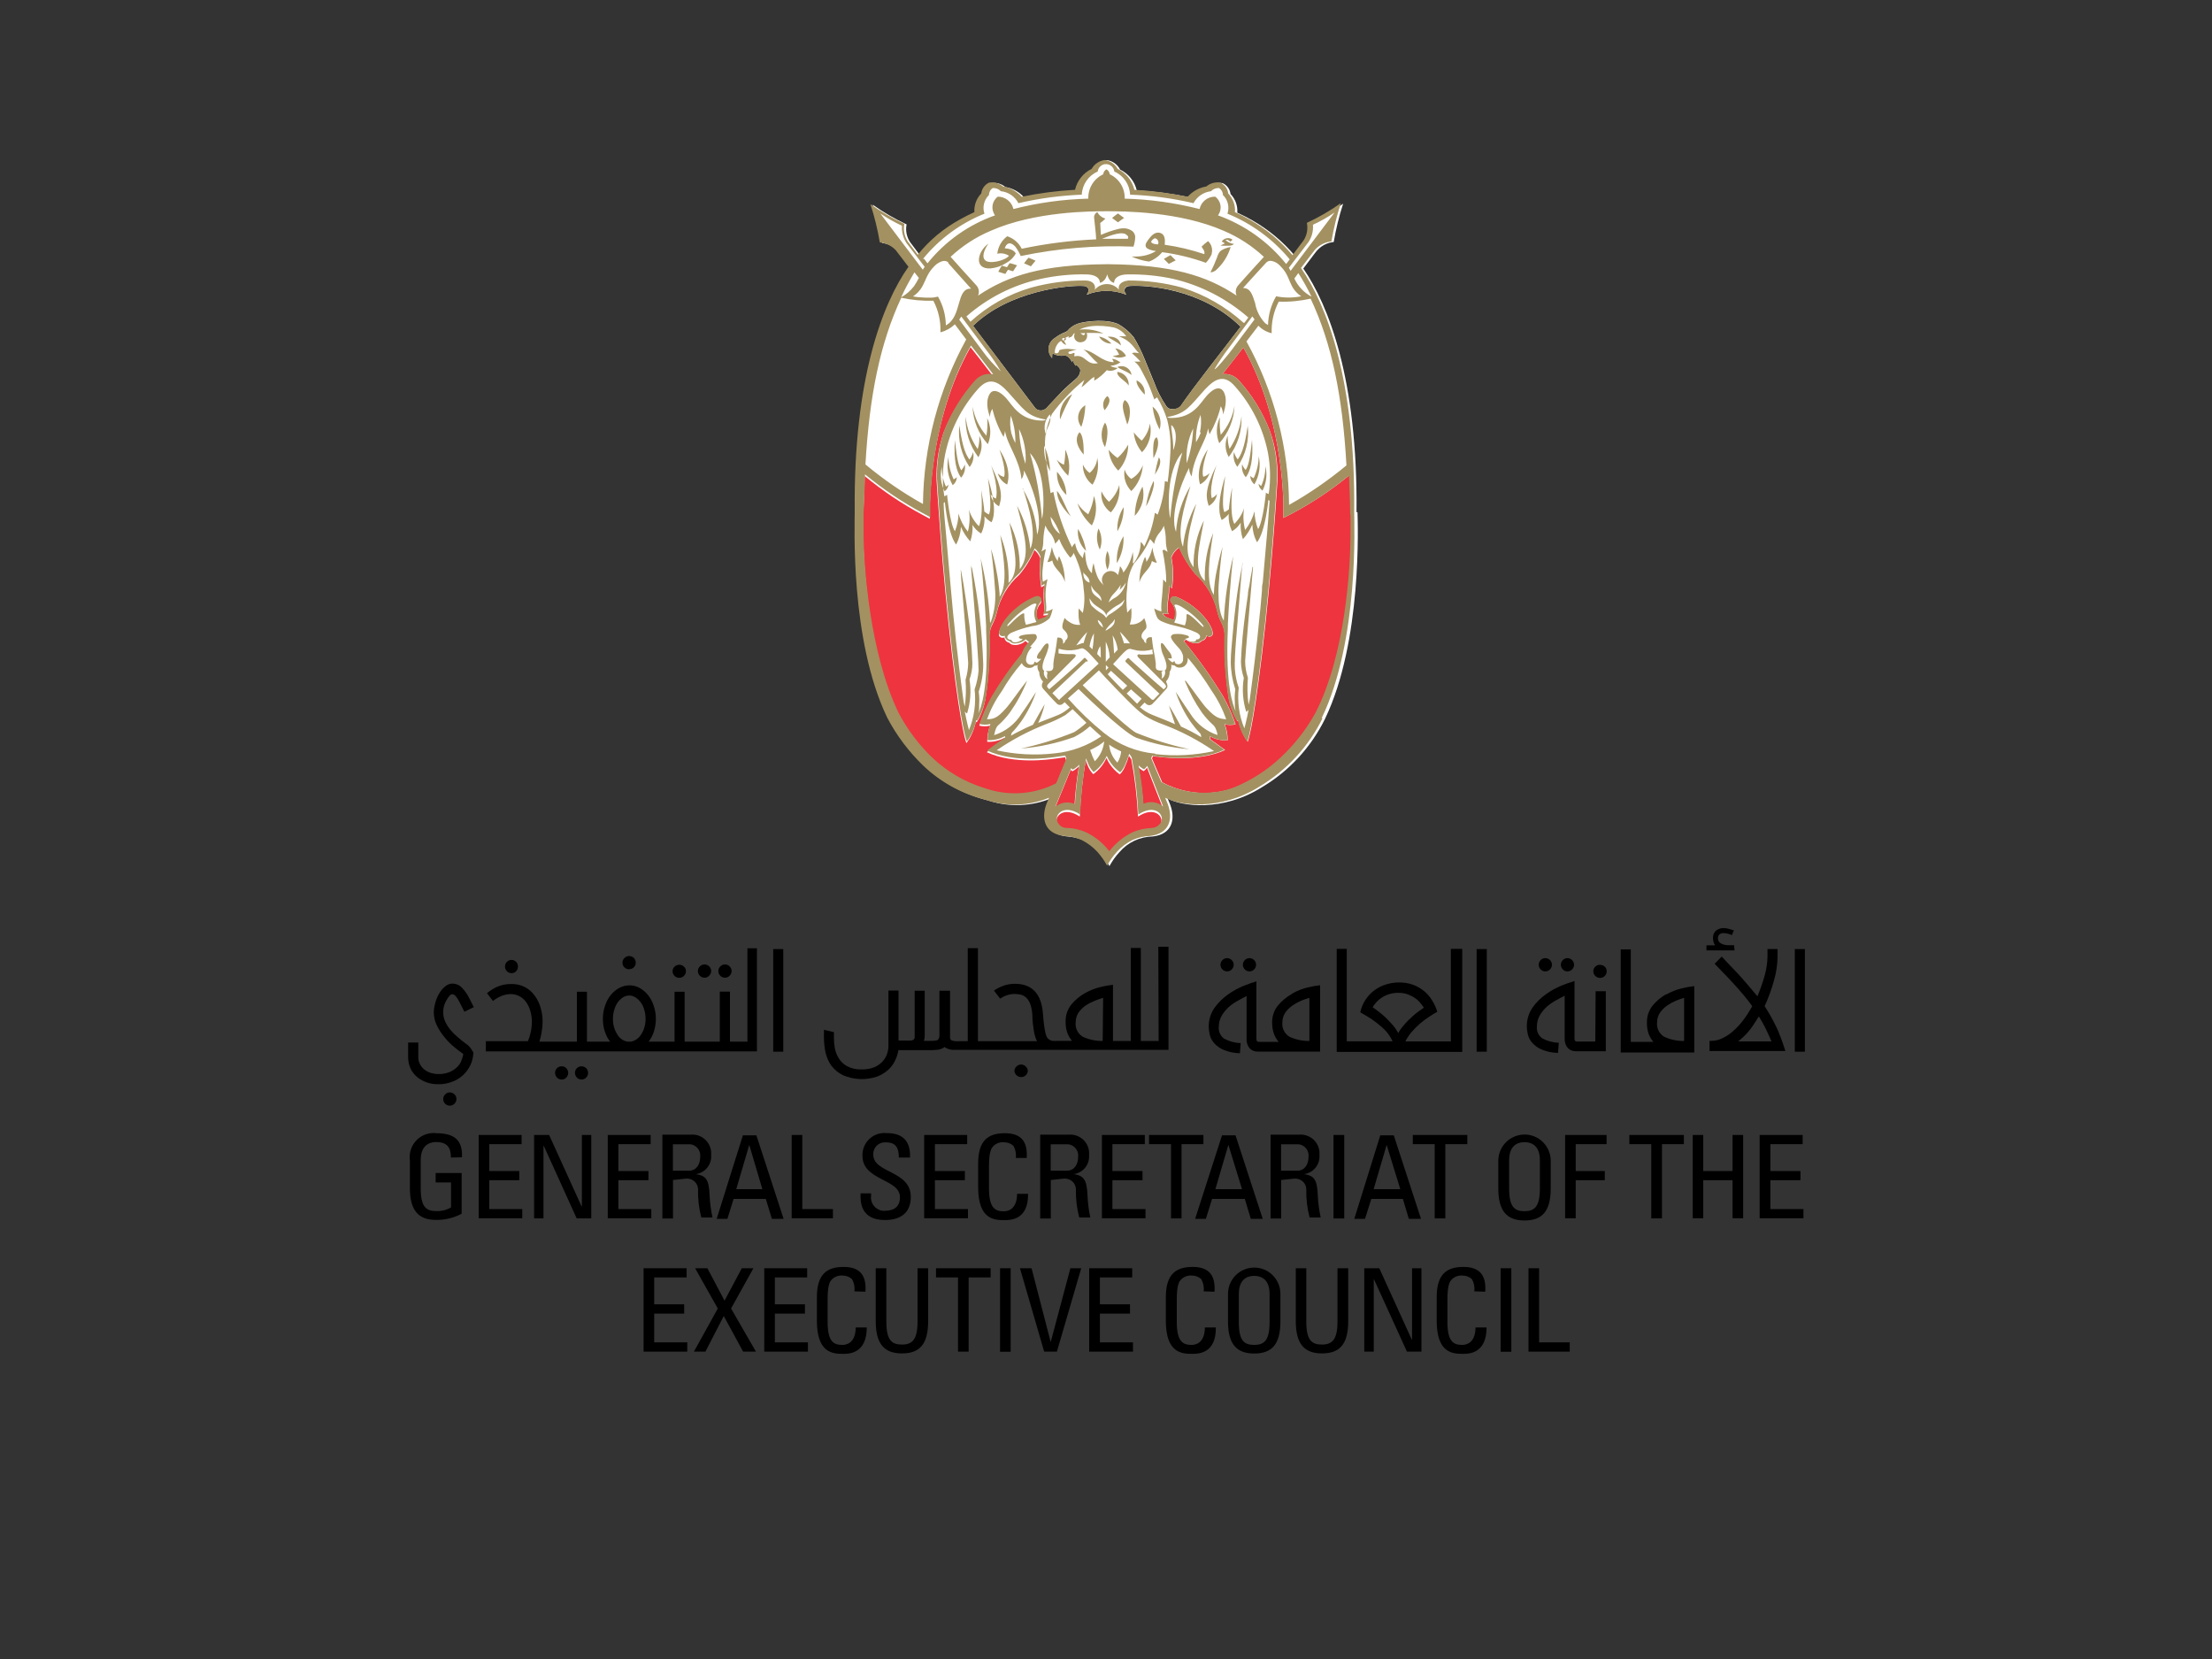 <?xml version="1.0" encoding="UTF-8"?><svg id="Layer_1" xmlns="http://www.w3.org/2000/svg" viewBox="0 0 200 150"><rect x="0" y="0" width="200" height="150" fill="#333333" stroke="none"/><defs><style>.cls-1{fill:#ee343f;}.cls-2{fill:#fff;}.cls-3{fill:#a39161;}</style></defs><path class="cls-2" d="M106.84,36.62c-.06,.09-.15,.17-.25,.23-.17,.11-.38,.15-.58,.14-.23,.02-.45-.09-.57-.29-.45-.67-.82-1.39-1.09-2.14-.37-.89-.3-.75-.85-2.07-.28-.7-.61-1.37-1-2.01-.39-.48-.87-.89-1.41-1.19-.41-.16-.84-.25-1.28-.27-.7-.04-1.41,.02-2.1,.17-.39,.09-.76,.28-1.05,.56-.08,.12-.19,.21-.32,.27-.34,.13-.66,.31-.95,.53-.56,.33-.75,1.05-.42,1.61,.05,.08,.1,.15,.16,.22h0c0-.23,0-.43,.05-.42,.31,.18,.68,.25,1.03,.19,.44-.06,.72,.6,.72,.6l.07-.19c.05,.18,.14,.35,.25,.51,.03-.03,.05-.06,.07-.09,.14,.16,.35,.27,.36,.54-.03,.3-.18,.57-.42,.75-.11,.11-.85,.68-1.54,1.44-.38,.39-.58,.63-.97,1.04-.13,.2-.34,.33-.58,.36h-.09c-.19,0-.36-.08-.48-.22l-5.62-7.43c3.25-3.18,8.65-3.7,10-3.6,.31,0,.67,.27,.27,.79,1.15-.47,2.44-.47,3.59,0-.4-.52,0-.77,.28-.79,1.34-.1,6.46,.14,10.05,3.68-1.75,2.31-4.1,5.25-5.36,7.08m15.84,9.68c.12-12.01-2.54-18.72-4.81-22.02,.78-1.03,1.26-1.69,1.3-1.69,.38-.4,.9-.66,1.45-.71,.2-1.17,.48-2.33,.85-3.46-.96,.69-1.99,1.28-3.07,1.78,.11,.54,0,1.11-.29,1.58l-1.01,1.34c-1.09-1.3-2.4-2.38-3.88-3.22-.41-.23-.85-.46-1.32-.67,.05-.63-.18-1.24-.61-1.69-.05-.43-.32-.8-.71-.98h0c-.45-.08-.92,.05-1.27,.35-.65,.11-1.25,.44-1.69,.93-1.59-.33-3.19-.54-4.81-.63-.19-.82-.75-1.51-1.51-1.88-.23-.46-.67-.78-1.18-.85h0c-.51,.07-.95,.39-1.18,.85-.76,.37-1.31,1.06-1.5,1.88-1.62,.09-3.23,.3-4.82,.63-.44-.5-1.04-.82-1.69-.93-.35-.3-.82-.43-1.27-.35h0c-.39,.18-.67,.55-.71,.98-.43,.45-.66,1.07-.62,1.69-.47,.21-.91,.44-1.32,.67-1.47,.79-2.76,1.87-3.8,3.18l-.91-1.21c-.3-.47-.41-1.03-.3-1.58-1.07-.5-2.09-1.09-3.06-1.78,.36,1.13,.65,2.29,.85,3.46,.55,.06,1.06,.31,1.45,.7l1.14,1.5c-2.3,3.28-4.98,10.05-4.86,22.14,0,1.12-.47,11.59,2.94,18.63,.85,1.62,1.96,3.09,3.28,4.36,1.53,1.45,3.4,2.49,5.44,3.02l.25,.07c1.85,.6,3.86,.53,5.66-.21l-.13,.31c0,.08-.08,.21-.12,.29-.47,1.3-.15,2.64,1.6,2.84,.54,.03,1.08,.15,1.58,.36,.53,.27,1.02,.63,1.42,1.07,.35,.38,.65,.81,.9,1.26h0c.25-.46,.55-.88,.9-1.26,.75-.88,1.85-1.4,3.01-1.42,1.75-.19,2.07-1.53,1.6-2.83l-.12-.3-.13-.31c1.21,.7,4.95,1.25,8.54-1.02,2.45-1.46,4.43-3.61,5.69-6.17,3.39-7.05,2.96-17.72,2.94-18.68"/><path class="cls-1" d="M121.97,43c-1.58,1.29-3.28,2.43-5.08,3.39l-.85,.44v-.58c0-.06,.23-7.99-3.62-14.83l-1.89,2.41c.53-.07,1.07,.13,1.44,.52,1.23,1.35,2.19,2.92,2.85,4.62,.5,1.39,.73,2.87,.69,4.34h0s-.47,8.08-1.4,15.81c-.85,7.03-1.3,7.95-1.3,7.95-.41-.58-.7-1.24-.85-1.94l-.08,.07c-.39-.64-.65-1.35-.79-2.09-.29-1.9-.41-3.83-.36-5.75h0c-.02-.38-.12-.75-.3-1.08-.16-.31-.28-.64-.36-.98h0c-.3-1.33-1.01-2.53-2.03-3.44-.58-.71-1.06-1.5-1.43-2.35l-.05,.04c-.29,.22-.51,.51-.64,.85,.18,.92,.19,1.87,.05,2.8-.09-.07-.18-.14-.26-.21,.08,.85-.3,1.8-.06,2.54l-.49-.07s.03,.09,.05,.13c.07,.09,.16,.16,.25,.21l.16,.08,.51,.18c.24-.52,.15-1.14-.22-1.58-.24-.28,.05-.7,.53-.48,.76,.32,1.44,.78,2.03,1.35,1.03,.98,1.34,1.92,1.12,2.11s-.3,.12-.5,0c0,.04,0,.07,0,.11-.07,.2-.24,.35-.45,.39h0c-.11,.15-.29,.21-.6,.2-.21-.02-.41-.08-.6-.18-.08-.04-.15-.09-.2-.15l-.19,.15c1.28,1.55,2.44,3.19,3.5,4.9,.47,.83,.86,1.7,1.17,2.61-.32,.08-.66,.08-.98,0,.18,.46,.27,.95,.26,1.45-.55,.03-1.11-.09-1.59-.36,0,.09,0,.19,.05,.28l1.31,.95c-2.46,1.15-6,.62-6.07,.61s-.31,0-.45-.07l-.09,.23c.25,.57,.8,1.89,.92,2.15,1.6,.86,3.44,1.16,5.23,.85,.45-.08,.9-.2,1.33-.36,1.56-.64,3-1.56,4.23-2.72,1.26-1.18,2.32-2.54,3.15-4.05,2.71-5.29,3.16-13.14,3.16-16.32v-1.65c0-1.07-.08-2.8-.11-3.62"/><path class="cls-1" d="M95.54,70.83c.11-.29,.6-1.47,.85-2.06,0-.1-.07-.2-.09-.3-.34,.05-.68,.1-1.02,.14s-3.61,.54-6.06-.6c.3-.21,.85-.67,1.62-1.16v-.15c-.48,.27-1.03,.4-1.58,.37,0-.5,.08-.99,.26-1.46-.32,.08-.66,.08-.98,0,.3-.91,.69-1.79,1.17-2.62,.79-1.33,1.69-2.6,2.68-3.79,.08-.32,.25-.61,.47-.85l.14-.16c-.09-.08-.19-.16-.29-.24-.07,.07-.15,.14-.24,.19-.19,.1-.4,.16-.61,.18-.31,0-.49-.05-.59-.2h0c-.21-.04-.37-.18-.44-.38,0-.04,0-.07,0-.11-.15,.07-.33,.05-.45-.07-.22-.19,.08-1.13,1.12-2.11,.59-.57,1.27-1.03,2.02-1.35,.49-.22,.78,.2,.54,.49-.37,.44-.46,1.05-.22,1.58l.46-.16c.16-.05,.3-.15,.41-.29,.02-.03,.04-.07,.05-.11l-.43,.05c.22-.54-.12-1.86,.1-2.73-.09,.07-.18,.13-.29,.17-.13-.87-.16-1.75-.08-2.63-.11-.29-.29-.54-.53-.74-.34,.81-.8,1.57-1.37,2.24-1.02,.9-1.74,2.11-2.04,3.44h0c-.08,.34-.2,.67-.36,.99-.18,.33-.29,.7-.31,1.08h0c.06,1.92-.06,3.85-.36,5.75-.13,.74-.39,1.44-.78,2.08l-.08-.06c-.14,.7-.43,1.36-.85,1.94,0,0-.46-.92-1.3-7.95-.92-7.74-1.4-15.81-1.4-15.81h0c-.05-1.47,.17-2.93,.64-4.32,.66-1.7,1.63-3.26,2.85-4.62,.41-.43,1.01-.62,1.59-.5l-.32-.42c-.53-.7-1.14-1.48-1.69-2.18-3.78,6.66-3.68,14.6-3.68,14.67v.85l-.66-.36c-1.86-.99-3.61-2.17-5.23-3.51,0,.8-.13,3.54-.13,3.54v1.69c0,3.18,.58,11.01,3.16,16.33,.8,1.52,1.84,2.9,3.08,4.09,1.31,1.23,2.88,2.15,4.59,2.69l.4,.13c2.07,.65,4.32,.45,6.24-.56v-.14Z"/><path class="cls-1" d="M97.15,72.85c.07-1.19,.2-2.38,.4-3.56-.17,.18-.37,.33-.58,.44-.07-.02-.12-.07-.16-.13l-1.43,3.49c.5-.42,1.19-.51,1.78-.25"/><path class="cls-1" d="M102.89,73.8c-.08-1.72-.28-3.44-.6-5.13l-.08-.13-.14-.2c-.09,.32-.2,.63-.34,.93-.11,.28-.27,.54-.48,.75-.53-.38-.95-.89-1.21-1.49-.26,.59-.67,1.09-1.19,1.47-.21-.22-.38-.47-.49-.75-.08-.17-.14-.34-.19-.5-.29,1.68-.47,3.38-.54,5.08-1.47-.97-2.35,0-2.05,.67,.03,.06,.06,.11,.09,.16,.17,.24,.44,.38,.73,.39,.63,.01,1.24,.15,1.81,.41,.81,.4,1.51,.98,2.06,1.69,.55-.72,1.25-1.3,2.06-1.69,.57-.26,1.18-.39,1.8-.41,.29-.02,.55-.16,.73-.39,.04-.05,.07-.1,.1-.16,.3-.68-.59-1.64-2.06-.67"/><path class="cls-1" d="M103.42,69.73c-.18-.09-.35-.21-.49-.36,.22,1.15,.36,2.31,.44,3.47,.59-.26,1.28-.17,1.78,.25l-1.44-3.68c-.08,.12-.18,.22-.29,.31"/><path class="cls-3" d="M122.08,46.62c0-1.07-.08-2.8-.11-3.62-1.58,1.29-3.28,2.43-5.08,3.39l-.85,.44v-.58c0-.06,.23-7.99-3.62-14.83l-1.89,2.41c.53-.07,1.07,.13,1.44,.52,1.23,1.35,2.19,2.92,2.85,4.62,.47,1.39,.69,2.85,.65,4.32h0s-.47,8.08-1.4,15.81c-.85,7.03-1.3,7.95-1.3,7.95-.41-.58-.7-1.24-.85-1.94l-.08,.07c-.39-.64-.65-1.35-.78-2.09-.3-1.9-.42-3.83-.36-5.75h0c-.02-.38-.12-.75-.3-1.08-.16-.31-.28-.64-.36-.98h0c-.3-1.33-1.01-2.53-2.03-3.44-.58-.71-1.06-1.5-1.43-2.35l-.05,.04c-.29,.22-.51,.51-.64,.85,.18,.92,.19,1.87,.05,2.8-.09-.06-.18-.13-.26-.21,.08,.85-.3,1.8-.06,2.54l-.49-.06c0,.05,0,.09,.05,.12,.07,.09,.15,.16,.25,.21l.16,.08,.51,.18c.24-.52,.15-1.14-.22-1.58-.24-.28,.05-.7,.53-.48,.75,.33,1.44,.78,2.03,1.35,1.03,.98,1.34,1.92,1.12,2.11s-.3,.12-.5,0c0,.04,0,.07,0,.11-.07,.2-.24,.34-.45,.38h0c-.11,.15-.29,.21-.6,.2-.21-.02-.41-.08-.6-.18-.08-.04-.15-.09-.2-.15l-.19,.15c1.28,1.55,2.44,3.19,3.5,4.9,.47,.83,.86,1.71,1.17,2.62-.32,.08-.66,.08-.98,0,.18,.46,.27,.96,.26,1.46-.55,.03-1.1-.1-1.58-.37v.28l1.31,.95c-2.46,1.15-6,.62-6.07,.61l-.46-.07c-.02,.08-.05,.15-.08,.23,.24,.57,.8,1.89,.92,2.15,1.6,.86,3.44,1.16,5.23,.85,.45-.08,.9-.2,1.33-.36,1.56-.64,3-1.56,4.23-2.72,1.26-1.18,2.32-2.54,3.15-4.05,2.71-5.29,3.16-13.14,3.16-16.32v-1.65m-16.94,26.47l-1.44-3.68c-.08,.12-.18,.22-.29,.31-.18-.09-.35-.21-.49-.36,.22,1.15,.36,2.31,.44,3.47,.59-.26,1.28-.17,1.78,.25m-2.25,.69c-.08-1.72-.28-3.44-.6-5.13l-.08-.13-.14-.2c-.09,.32-.2,.63-.34,.93-.11,.28-.27,.54-.48,.75-.53-.38-.95-.89-1.21-1.49-.26,.59-.67,1.09-1.19,1.47-.21-.22-.38-.47-.49-.75-.08-.17-.14-.34-.19-.5-.29,1.68-.47,3.38-.54,5.08-1.47-.97-2.35,0-2.05,.67,.03,.06,.06,.11,.09,.16,.17,.24,.44,.38,.73,.39,.63,.01,1.24,.15,1.81,.41,.81,.4,1.51,.98,2.06,1.69,.55-.71,1.25-1.29,2.06-1.69,.57-.26,1.18-.39,1.8-.41,.29-.02,.55-.16,.73-.39,.04-.05,.07-.1,.1-.16,.3-.68-.59-1.64-2.06-.67m-7.52-.69c.5-.42,1.19-.51,1.78-.25,.07-1.19,.2-2.38,.4-3.56-.17,.18-.37,.33-.58,.44-.05,0-.1-.05-.16-.13l-1.43,3.49m.14-2.2v-.06c.11-.29,.6-1.47,.85-2.06,0-.1-.07-.2-.09-.3-.34,.05-.68,.1-1.02,.14s-3.6,.54-6.05-.6c.3-.21,.85-.67,1.62-1.16v-.15c-.48,.27-1.03,.4-1.58,.37,0-.5,.08-.99,.26-1.46-.32,.08-.66,.08-.98,0,.3-.91,.69-1.79,1.17-2.62,.79-1.33,1.69-2.6,2.68-3.79,.08-.32,.25-.61,.47-.85l.14-.16c-.09-.08-.19-.16-.29-.24-.07,.07-.15,.14-.24,.19-.19,.1-.4,.16-.61,.18-.22,.05-.45-.03-.6-.2h0c-.21-.04-.37-.18-.44-.38,0-.04,0-.07,0-.11-.15,.07-.33,.05-.45-.07-.22-.19,.08-1.13,1.11-2.11,.59-.57,1.28-1.03,2.03-1.35,.49-.22,.78,.2,.54,.49-.37,.44-.46,1.05-.22,1.58l.46-.17c.16-.05,.31-.14,.41-.28,.02-.03,.04-.07,.05-.11l-.43,.05c.22-.54-.12-1.86,.1-2.73-.09,.07-.18,.13-.29,.17-.14-.87-.16-1.74-.08-2.62-.11-.29-.29-.55-.53-.75-.34,.81-.8,1.57-1.37,2.24-1.02,.9-1.73,2.11-2.03,3.44h0c-.08,.34-.21,.68-.36,.99-.18,.33-.29,.7-.3,1.08h0c.06,1.92-.06,3.85-.36,5.75-.13,.74-.39,1.44-.78,2.08l-.08-.06c-.14,.7-.43,1.36-.85,1.94,0,0-.46-.92-1.3-7.95-.92-7.74-1.4-15.81-1.4-15.81h0c-.04-1.47,.17-2.93,.64-4.32,.66-1.7,1.63-3.27,2.85-4.62,.41-.43,1.01-.62,1.59-.5l-.32-.42c-.53-.7-1.14-1.48-1.69-2.18-3.78,6.66-3.68,14.6-3.68,14.67v.85l-.67-.36c-1.85-.99-3.6-2.17-5.23-3.51,0,.8-.13,3.54-.13,3.54v1.69c0,3.17,.58,10.96,3.16,16.32,.8,1.52,1.84,2.9,3.08,4.09,1.31,1.23,2.88,2.15,4.59,2.69l.4,.13c2.07,.65,4.32,.45,6.24-.56m-17.29-28.79c1.62,1.35,3.35,2.54,5.19,3.57,.06-5.21,1.41-10.32,3.91-14.88l-1.03-1.37c-.36,.35-.81,.6-1.3,.73,.04-.99-.18-1.98-.64-2.86-.97,.03-1.95-.06-2.9-.27-1.91,4.09-2.88,8.82-3.24,15.08m3.25-15.13c.44-.25,.83-.59,1.14-.99,.16-.24,.31-.49,.44-.75l-.4-.51c-.43,.73-.85,1.47-1.19,2.24m1.94-2.46c.05-.09,.11-.19,.18-.27-.94-1.24-1.58-2.06-1.63-2.13-.32-.47-.47-1.03-.43-1.59-.68-.32-1.34-.69-1.96-1.11l3.84,5.08m.12-.98l.31,.41c1.59-1.99,3.71-3.49,6.11-4.34-.4-.53-.29-1.29,.24-1.68,0,0,0,0,.01-.01h0c.67,0,1.26,.46,1.41,1.12,2.22-.57,4.49-.88,6.77-.94-.03-.94,.5-1.81,1.35-2.2,.01-.19,.12-.36,.29-.45h0c.17,.09,.28,.26,.3,.45,.85,.39,1.38,1.26,1.35,2.2,2.29,.06,4.56,.38,6.77,.94,.14-.66,.73-1.13,1.41-1.12h0c.54,.39,.66,1.14,.26,1.68,0,0,0,0-.01,.01,2.42,.87,4.56,2.39,6.17,4.4l.32-.42c-1.51-1.82-3.44-3.24-5.63-4.13,.2-.6,.04-1.26-.41-1.69,0-.26-.13-.49-.35-.63h0c-.27-.01-.54,.09-.73,.29-.67,.08-1.26,.48-1.58,1.08-1.88-.44-3.8-.7-5.73-.77-.04-.91-.59-1.73-1.43-2.09-.04-.41-.42-.71-.83-.67-.35,.04-.63,.32-.67,.67-.84,.36-1.4,1.18-1.44,2.09-1.93,.08-3.85,.33-5.73,.77-.31-.6-.9-1.01-1.58-1.08-.19-.19-.46-.3-.73-.29-.22,.13-.35,.37-.35,.63-.45,.44-.61,1.1-.41,1.69-2.17,.87-4.08,2.28-5.56,4.09m33.08,.79s.14,.24,.16,.29l3.98-5.28c-.62,.43-1.28,.8-1.96,1.11,.05,.56-.1,1.13-.42,1.59-.07,.08-.75,.97-1.75,2.29m.85,.49l-.36,.49c.32,.7,.87,1.28,1.55,1.64-.36-.73-.75-1.44-1.19-2.13m-5.89,6.77l1.93-2.58c-.07-.09-.14-.18-.2-.27l-2.1,2.82c-.48,.62-.91,1.26-1.31,1.93,0,.2,1.3-1.37,1.69-1.9m-12.94,36.37c.11,.34,.25,.68,.42,1,.48-.48,.77-1.11,.85-1.79-.17,.14-.34,.26-.52,.38-.3,.18-.58,.31-.78,.41m-8.47,0c1.74,.39,3.54,.49,5.32,.28,1.5-.15,2.94-.68,4.18-1.53-.29-.25-.64-.57-1.02-.92-.43,.39-.92,.72-1.43,.98-1.55,.56-3.17,.91-4.81,1.04,1.64-.35,3.25-.85,4.81-1.48,.39-.25,.76-.53,1.11-.85l-1.25-1.23c-.23,.2-.41,.34-.65,.53-.54,.32-1.11,.58-1.69,.8-1.6,.62-3.12,1.42-4.53,2.39m4.1-20.94c.19-.58,.4-4.34-1.08-5.93,.56,1.93,.92,3.92,1.08,5.93m-2.82-9.32c-.09,.52-.07,1.06,.05,1.58,.09,.31,.21,.61,.36,.9,.03-.84-.11-1.68-.41-2.47m.75,1.2c.03,1.07,.23,2.13,.58,3.15,.09-1.08-.11-2.17-.58-3.15m-5.42-9.9l2.08,2.79c.49,.69,1.06,1.33,1.69,1.9-.39-.67-.83-1.32-1.31-1.93-.74-1-1.51-2.03-2.26-3.03-.07,.1-.14,.19-.19,.28m-.97-5.14h0c-.11-.12-.4-.37-1.09,.13-1.24,1.08-.85,2.05-2.12,2.91,.37,.07,.75,.1,1.13,.11,.18,0,.36,0,.54,0,.24,0,.42-.07,.59-.09h0c.46,.79,.7,1.69,.71,2.6,1.5-.8,.89-3.39,2.28-3.32-.78-.85-1.91-2.16-2.05-2.29m28.52-.59c-1.06-.99-2.28-1.78-3.62-2.35-4.01-1.76-9.09-1.77-10.54-1.77h0c-1.46,0-6.54,0-10.54,1.77-1.33,.56-2.56,1.36-3.62,2.35,0,0,1.81,2.03,2.29,2.54,.26,.25,.34,.64,.19,.97,2.78-1.87,5.93-2.8,11.58-2.84h.25c5.54,.05,8.8,.99,11.55,2.84-.15-.33-.08-.71,.18-.97,.47-.55,2.29-2.54,2.29-2.54m-.79,4.23c.12,.67,.44,1.29,.91,1.78l.25,.16h0c.02-.91,.27-1.81,.73-2.6h0c.75,.15,1.52,.15,2.27,0-1.15-.78-.91-1.69-1.76-2.6-.1-.11-.2-.22-.31-.31-.2-.17-.44-.27-.7-.3-.15,0-.3,.06-.4,.17-.1,.12-1.31,1.41-2.09,2.29,.7,0,.85,.64,1.1,1.39m-.98,1.76l.36-.48c-1.94-1.7-4.27-2.9-6.77-3.49-1.36-.3-2.75-.43-4.14-.41-.75,0-1.23,.3-1.23,.76-.46-.08-.58-.67-.64-.78,0,.25-.27,.72-.64,.78,0-.47-.47-.75-1.22-.76-1.39-.03-2.79,.11-4.15,.41-2.48,.54-4.79,1.71-6.7,3.39l.36,.48c1.57-1.44,3.46-2.5,5.51-3.09,1.58-.43,3.21-.65,4.84-.64,.85,0,1,.53,.89,.85,.49-.61,1.38-.7,1.99-.21,.08,.06,.15,.13,.21,.21-.1-.27,0-.76,.85-.85,1.64,0,3.27,.21,4.84,.64,2.06,.64,3.96,1.73,5.56,3.18m-6.45,7.8c.2,.02,.41-.03,.58-.14,.1-.06,.18-.13,.25-.23,1.26-1.83,3.61-4.77,5.36-7.08-3.59-3.54-8.71-3.78-10.05-3.68-.32,0-.68,.28-.28,.8-1.15-.47-2.44-.47-3.59,0,.4-.52,.04-.77-.27-.8-1.35-.09-6.77,.43-10,3.61l5.62,7.43c.12,.14,.3,.22,.48,.22h.09c.23-.04,.44-.17,.58-.36,.39-.41,.58-.65,.97-1.04,.74-.75,1.43-1.33,1.55-1.44,.24-.18,.39-.46,.41-.75,0-.27-.23-.38-.36-.54l-.08,.09c-.11-.15-.2-.33-.25-.51l-.07,.19s-.28-.66-.72-.6c-.36,.05-.72-.02-1.03-.19,0,0-.06,.19-.05,.42h0c-.45-.47-.43-1.21,.04-1.66,.07-.06,.14-.12,.22-.16,.29-.22,.61-.4,.95-.52,.13-.07,.24-.16,.32-.28,.29-.28,.66-.47,1.05-.56,.69-.15,1.4-.2,2.1-.17,.44,.02,.87,.12,1.28,.27,.54,.31,1.02,.71,1.41,1.19,.39,.64,.73,1.31,1,2.01,.54,1.33,.47,1.19,.85,2.07,.28,.76,.64,1.47,1.09,2.14,.12,.19,.34,.3,.57,.29m-11.01,9.72c.03,.62,.34,1.2,.85,1.56-.2-.56-.48-1.09-.85-1.56m6.82,5.93c-.16,.26-.35,.49-.58,.69,.05-.15,.08-.31,.1-.47-.16,.27-.35,.52-.57,.75-.25,.23-.43,.52-.52,.85,.19-.19,.41-.34,.64-.46,.47-.31,.8-.8,.92-1.35m.36,5.5c-.27-.37-.58-.73-.91-1.05,.15,.34,.28,.7,.38,1.06h.06c.06-.02,.13-.02,.19,0,.06-.01,.13-.01,.19,0h.08m-.29,4.52c.32,.3,.67,.66,.95,.94l.41-.45-.96-.85-.41,.39m-1.69-1.75c.42,.45,.99,1.04,1.36,1.41l.4-.38-1.47-1.35-.3,.32m-.16-.85v.49l.24-.25s-.19-.17-.25-.24m0-.28s.25-.3,.36-.41h0c-.03-.49-.16-.97-.36-1.41v1.85m.61-2.47c.07,.41,.12,1.35,.14,1.69h0l.33-.35c-.06-.47-.22-.91-.47-1.31m-.65-.4c.11-.05,.22-.1,.31-.17,.18-.1,.34-.25,.45-.42,.08-.14,.1-.31,.07-.47-.06,.16-.16,.3-.3,.41-.12,.11-.23,.22-.33,.35-.08,.09-.15,.2-.2,.3m-.35-2.7c0-.68-.74-.75-.91-1.42-.08,.95,.57,.96,.91,1.42m.41,1.55h0c.07-.12,.17-.23,.28-.3,.41-.24,.8-.53,1.16-.85,.11-.16,.19-.34,.24-.53-.13,.18-.3,.33-.49,.44-.4,.21-.76,.47-1.08,.79-.05,.08-.08,.17-.09,.26,0-.07-.02-.13-.05-.19-.21-.43-.85-.61-1.2-1.03-.24-.28-.25-.4-.25-.4-.02,.23,.03,.47,.16,.67,.25,.26,.53,.49,.85,.68,.21,.11,.38,.27,.5,.47m-.3,.85c-.04-.29-.21-.55-.47-.69,0,.38,.47,.69,.47,.69m-.2,2.73c0-.41,0-.85-.06-1.05-.14,.22-.23,.46-.27,.71l.33,.34m-2.24-1.11c.12-.04,.41-.17,.56-.21h.12c.09-.34,.2-.68,.33-1.01-.37,.38-.71,.8-1.01,1.24m1.22,.07l.26,.26c.09-.48,.13-.96,.14-1.45-.21,.37-.34,.77-.4,1.19m0-5.78c0-.15-.04-.29-.11-.41-.1-.14-.22-.27-.36-.39-.04-.05-.08-.1-.09-.16-.01,.17,0,.34,.06,.5,.04,.14,.14,.27,.26,.35,.07,.05,.15,.09,.24,.12m-.3,7.11c-.04,.05-3.06,2.88-3.06,2.88,.19,.2,.39,.41,.53,.55s.09,.06,.14,0l3.49-3.19s.02-.05,0-.07c0,0,0,0,0,0-.14-.14-.46-.5-.69-.75s-.63-.66-.85-.59-.26,.08-.58,.14c-.47,.08-.95,.04-1.41-.09h-.07v.41c.42,.06,.85,.08,1.27,.06,.25,0,.39,.08,.19,.31l-2.11,2.11c-.42,.39-.45,.48-.32,.62l.13,.14,.85-.73,1.3-1.15s.95-.85,.99-.93c.04-.04,.09-.04,.13,0,0,0,0,0,0,0l.18,.19s.03,.09,0,.13m4.7-.64c.41,.01,.82,0,1.23-.05-.02-.08-.04-.16-.05-.24,0-.06,0-.12,0-.18h0c-.46,.13-.94,.16-1.41,.09-.31-.07-.33-.08-.58-.14s-.58,.3-.85,.59-.55,.61-.69,.75c-.02,.02-.02,.05,0,.07,0,0,0,0,0,0l3.49,3.19h.14l.53-.55-3.06-2.88s-.03-.09,0-.13l.18-.19s.09-.04,.13,0c0,0,0,0,0,0,0,.05,.99,.92,.99,.92l1.3,1.16,.85,.73,.14-.14c.13-.14,.09-.22-.32-.63l-2.11-2.11c-.2-.23-.06-.3,.18-.3m-.62-8.21c.42-.56,.65-1.24,.65-1.94,.14,.11,.25,.26,.31,.43,.47-.96,.8-2,.97-3.06,.2,.09,0,0,.25,.16,.37-.97,.59-1.98,.65-3.01,.08,0,.2,0,.25,.08,.11-.72,.21-1.88,.25-2.69,.06-.99-.04-1.99-.29-2.96-.22-.71-.52-1.39-.91-2.02-.1,.05-.18,.11-.25,.19-.14-.4-.5-1.36-.68-1.69-.45-.85-.67-1.45-1.13-1.74,.19,.01,.37,.01,.56,0-.24-.27-.5-.52-.77-.75,.12-.08,.31-.07,.64,0-.47-.43-.63-1.08-1.82-1.53,.22-.01,.44-.01,.66,0-.26-.39-.66-.67-1.11-.8-1.23-.25-2.92-.28-3.72,.65-.05,.07-.26,.11-.46,.18-.08,.03-.16,.07-.23,.12-.14,.1-.16,.24,.1,.62-.35-.06-.43-.39-.49-.35-.15,.09-.28,.22-.36,.37-.13,.21-.2,.44-.19,.69,.1,.08,.25,.07,.33-.03,.04-.04,.05-.09,.06-.15,0-.12,.56-.17,.75-.17s.52,.07,.85,.05l-.64,.19c-.15,0-.17,.2,0,.22s.22-.06,.37-.09,0,.21,.06,.31c.99-.24,1.06,.85,2.12,.62-.5-.38-.92-1.03-1.31-1.23,1.04,.16,1.6,1.09,2.73,1.14q0-.1-.14-.3c.38,0,.66,.3,.77,.29-.26,.2-.57,.31-.9,.33,.08,.14,.49,.18,.64,.2-.27,.24-.65,.32-.99,.2-.32,.37-.7,.69-1.13,.95v-.35c-.48,.28-.85,.79-1.16,.93,.1-.18,.19-.5,.27-.65-1.11,.89-2.09,1.93-2.93,3.07-.53,1.07-.74,2.27-.6,3.46,.04,.85,.41,3.23,.47,3.71l.25-.12c.34,1.74,.91,3.43,1.69,5.02,.06-.15,.15-.28,.28-.37,.08,.52,.33,.99,.71,1.35,0-.22,.06-.43,.16-.62,.1,.34,0,1.4,.65,1.98,0-.31,.05-.63,.15-.92,.06,.37,.16,.74,.29,1.1,.13,.36,.35,.67,.64,.91-.28-.34-.23-.83,.11-1.11,.34-.28,.83-.23,1.11,.11s.23,.83-.11,1.11c-.14,.12-.32,.18-.5,.18,.62-.47,.85-2.02,.85-2.02,.15,.17,.25,.37,.3,.58,.43-.54,.72-1.18,.85-1.85,.05,.32,.05,.65,0,.97m-9.96-6.71c.77,1.26,1.22,2.69,1.31,4.16,.55-1.41-.33-4.23-1.19-5.8,.01,.28-.06,.56-.22,.79-.17-1.8-1.3-3.11-1.49-4.37-.03,.19-.07,.37-.13,.55-.46-.79-.8-1.65-1.02-2.54-.14,.22-.22,.48-.21,.74-.56-1.55,0-2.18,.14-2.28,.42-.25,.94,.15,1.33,.58,.59,.66,1.22,1.98,3.21,2.02,.32,0,.45-.08,.28-.11h0c-1.65-.3-1.95-.97-3.32-2.46-.85-.93-1.69-1.47-2.73-.28-1.48,1.67-2.5,3.69-2.96,5.88-.25,1.26-.28,2.55-.08,3.81,.23-.08,.25-.15,.25-.15,0,0,.25,2.65,.71,3.31,.21-.51,.32-1.05,.32-1.6,.17,.6,.46,1.15,.85,1.64,.17-.65,.2-1.33,.09-1.99,.18,.57,.49,1.08,.91,1.5,.17-.42,.35-1.11,.21-3.28,.15,.85,.24,1.45,.28,1.95,.13,.11,.27,.2,.41,.27,.08-.22,.29-.54-.08-3.27,.92,2.96,.41,3.76,.32,3.97-.25-.14-.46-.32-.64-.54,.04,.54-.06,1.07-.3,1.56-.32-.19-.59-.46-.78-.78,.03,.51-.04,1.01-.2,1.49-.36-.39-.64-.83-.85-1.32-.02,.56-.17,1.11-.43,1.61-.76-1-1.02-3.84-1.02-3.84l-.11,.08c0,.69,.13,1.76,.23,2.97h0c.13,1.41,.26,3.01,.39,4.43,.29,3.39,.67,6.77,1.13,10.16,.03,.29,.08,.57,.16,.85,.11-.81,.13-1.62,.07-2.43,.15-.49,.23-1,.24-1.52,0-.41-.47-5.63-.64-7.68,0-.25-.05-.85-.05-.85,0,0,0,.14,.05,.21,.15,.77,.28,1.56,.39,2.33,.08,.47,.14,.97,.21,1.47,.23,1.51,.37,3.04,.42,4.56,0,.5-.1,.99-.26,1.46,.16,1.03,.09,2.07-.22,3.07-.09-.04-.16-.1-.21-.19,.17,.93,.38,1.69,.38,1.69,.48-1.17,.65-2.43,.51-3.68,.19-.55,.31-1.12,.36-1.69,0-.32-.05-1.32-.14-2.54-.15-2.22-.35-4.44-.53-6.66v-.38s0,.19,.07,.3c.58,2.87,.92,5.78,1.02,8.7,0,.84-.14,1.68-.41,2.48,.06,.39,.07,.79,.04,1.19,.01,.26,0,.52-.07,.78,.23-.51,.94-2.21,.7-7.52v-.39c-.19-3.69-.49-6.11-.49-6.11,.47,1.91,.75,3.87,.85,5.83l.08-.13c.34-.97,.46-2,.36-3.01-.12-1.95-.36-3.54-.35-3.53l.05,.15c.18,.59,.32,1.19,.43,1.8,.14,.69,.23,1.38,.29,2.08v.29h0c.74-1.11,.41-3.31,.06-5.6,.55,1.38,.81,2.86,.75,4.34,1.1-1.04,.5-3.11,.08-5.47,.65,1.31,.97,2.77,.93,4.23,.91-1.17,.57-2.71-.24-5.74,.65,1.21,1.06,2.53,1.2,3.9,.58-1.37-.09-3.66-.68-5.5m1.17,10.68c.18-.28-.08-.36-.6,0-.72,.43-1.36,.98-1.91,1.62-.13,.18-.08,.28,.14,.05,.53-.54,1.35-1.29,1.33-.93-.01,.32,.04,.64,.15,.94l.25-.06,.7-.19c-.23-.43-.26-.94-.07-1.4m-.34,3.68c-.31,.29-.49,.69-.53,1.11-.02,.24,.15,.45,.39,.47,.03,0,.05,0,.08,0,.41,0,.2-.47,.43-.2,.09,.11,.4-.25,.48-.33-.18,0-.42,.05-.39-.2,.05-.19,.16-.36,.3-.5,.11-.14,.44-.77,.66-.69s0,.67-.14,1.03c-.36,.78-.42,1.3-.17,1.44h0c-.09,.29,.04,.61,.3,.76h0c-.06-.18-.06-.38,0-.56,0,0,0-.12-.19-.18h0c.12,0,.24,0,.36,0,.15,0,.32-.05,.36-.35v-.3c.04-.44,.13-.85,.19-1.15s.17-1.22,.17-1.22c.06,0,.11,0,.17,0,.15,0,.29,.11,.33,.26,.03,.09,.03,.19,0,.29,.13-.05,.21-.17,.23-.3h0c.11-.07,.18-.18,.2-.3,.05-.3-.3-.63-.34-.65-.21-.16-.14-.48-.05-.75l.12-.33c.12,.15,.26,.27,.42,.36,.29,.21,.64,.3,.99,.26-.08-.2-.12-.41-.14-.63-.02-.28-.02-.56,0-.85l.37,.41c.16-.71,.19-1.44,.08-2.16-.06-.87-.26-1.73-.59-2.54-.09-.25-.19-.49-.32-.73-.05,.17-.15,.32-.3,.43-.43-.51-.77-1.08-1.01-1.69-.09,.15-.2,.28-.32,.39l-.05,.05v-.08c-.08-.36-.25-.69-.5-.97-.16-.18-.28-.39-.37-.61-.11,.43-.17,.88-.19,1.32,.01,.35-.04,.7-.16,1.03l.2-.12c.09-.06,.14-.09,.18-.08h0s0,.05,0,.07c-.12,.52-.21,1.05-.26,1.58-.06,.43-.06,.87,0,1.3,.14-.09,.28-.17,.42-.25-.17,.71-.22,1.45-.13,2.18,.03,.25,.03,.5,0,.75,.21-.04,.42-.12,.6-.24-.06,.29-.15,.58-.28,.85-.44,.4-.99,.65-1.58,.71-.65,.14-1.29,.34-1.9,.61-.19,.1-.39,.3-.34,.45s.27,.19,.36,.19l.05,.1c.14,.22,.61,.08,.73,0,.1-.04,.19-.1,.25-.18,0,0-.18,0-.27-.06-.03-.01-.06-.04-.08-.08,0-.28,1.13-.31,1.3-.31s.24,0,.3,.16,.1,.24-.58,.99m.56,4.01c-.32,.98-.79,1.91-1.38,2.76-.26,.36-.54,.7-.85,1.02l-.06,.24-.1,.06,.58-.32,.28-.14c.38-.2,.8-.4,1.23-.58,.41-.75,.91-1.63,1.06-1.86-.14,.58-.33,1.15-.59,1.69l.32-.13c.65-.25,1.22-.47,1.5-.59,.31-.13,.59-.31,.85-.52l.19-.16-.47-.47-.16,.14c-.15,.14-.38,.14-.53,0-.21-.19-1.18-1.26-1.26-1.36s-.2-.3,0-.64h0c-.22-.22-.35-.53-.34-.85-.14-.19-.2-.43-.15-.66-.09,.06-.19,.08-.3,.08-.1,.12-.25,.18-.4,.19h-.06c-.16,0-.31-.04-.43-.14-.11-.07-.19-.18-.24-.3h0c-.69,.78-1.29,1.64-1.81,2.54-.56,.78-1.01,1.64-1.34,2.54,.61,0,.95-.13,1.69-.96,.37-.38,1.34-1.81,1.94-2.54-.39,1.01-.91,1.96-1.53,2.85-.32,.44-.68,.84-1.08,1.19,0,0-.24,.14-.37,.9,1.03-.33,1.91-1.02,2.48-1.95,.31-.42,.52-.75,1.31-1.96m6.6,4.77c.06,.61,.32,1.18,.75,1.62,.19-.3,.31-.65,.34-1.01-.38-.17-.75-.37-1.09-.61m4.18,.85c1.77,.21,3.57,.11,5.31-.27-1.42-.98-2.96-1.79-4.58-2.4-.59-.21-1.16-.47-1.69-.8-.26-.19-.52-.39-.75-.61-.85-.77-3.03-3.06-3.39-3.49l-1.47,1.35s3.87,3.78,4.84,4.3c1.56,.63,3.17,1.13,4.81,1.48-1.64-.14-3.26-.49-4.81-1.04-1.25-.51-5.21-4.4-5.21-4.4l-.96,.85c1,1.13,2.1,2.18,3.27,3.13,1.33,1.06,2.93,1.71,4.62,1.86m2.74-6.61c.61,.76,1.57,2.18,1.94,2.54,.8,.85,1.13,.92,1.74,.96-.33-.92-.77-1.79-1.33-2.59-.64-1.04-1.35-2.03-2.14-2.96,0,.14-.02,.29-.06,.42l-.04,.09c-.06,.1-.13,.18-.22,.25-.14,.09-.3,.13-.47,.12-.15,0-.3-.07-.41-.19-.1,0-.21-.02-.3-.08,.04,.23-.01,.47-.15,.66,.02,.31-.1,.62-.31,.85v.06c.19,.36,.11,.53,0,.64s-1.05,1.17-1.26,1.36c-.15,.13-.37,.13-.53,0l-.16-.14-.44,.45h.05c.32,.28,.68,.5,1.08,.66,.35,.15,1.37,.53,2.06,.85-.16-.51-.36-1.09-.55-1.69,.18,.25,.67,1.12,1.09,1.9,0,0,.06,0,0,0,.63,.28,1.24,.6,1.83,.96,0-.19-.08-.32-.08-.32-.31-.32-.59-.66-.85-1.02-.59-.85-1.06-1.78-1.38-2.76,.8,1.2,1,1.53,1.31,1.96,.57,.92,1.45,1.62,2.48,1.95-.14-.75-.41-.92-.41-.92-.38-.34-.72-.72-1.02-1.13,.12,.18,.24,.34,0,0s-.12-.17,0,0c-.61-.88-1.12-1.82-1.52-2.82m-.95-5.29l.64,.17,.3,.08c.11-.3,.16-.61,.15-.93,0-.36,.8,.39,1.33,.93,.23,.23,.27,.13,.14-.05-.54-.64-1.19-1.19-1.91-1.63-.52-.31-.78-.24-.6,0,.19,.45,.16,.96-.06,1.39m-.98-6.48s-.02-.05,0-.08h0s.08,0,.18,.08l.19,.12c-.1-.33-.16-.68-.16-1.03,0-.43-.06-.87-.17-1.29v-.06c-.09,.22-.22,.43-.37,.61-.25,.27-.42,.61-.5,.97v.08l-.06-.05c.11,.1-.31-.38-.32-.39-.38,.81-.87,1.56-1.47,2.23h0c-.37,.66-.57,1.39-.6,2.14-.1,.76-.1,1.52,0,2.28l.37-.41c.02,.28,.02,.56,0,.85-.02,.21-.07,.42-.14,.63,.51,.05,1-.17,1.31-.57l.1,.27c.09,.27,.17,.59,0,.75,0,0-.4,.35-.35,.65,.02,.13,.1,.24,.2,.3h0c.02,.13,.1,.25,.23,.3-.02-.09-.02-.19,0-.29,.05-.15,.18-.25,.33-.26,.06,0,.11,0,.17,0,0,0,.09,.85,.17,1.22s.14,.71,.19,1.15v.3c0,.3,.2,.32,.36,.35,.12,0,.24,0,.36,0h0c-.23,.06-.21,.14-.2,.18,.06,.18,.06,.38,0,.56h0c.27-.15,.39-.47,.3-.76h0c.25-.14,.19-.66-.17-1.44-.17-.36-.25-.97-.14-1.03h0c.05,0,.13,0,.3,.25,.12,.18,.25,.35,.39,.52,.13,.14,.22,.31,.24,.5,.01,.04,.01,.08,0,.12-.04,0-.07,0-.11,0h-.24c.08,.08,.39,.44,.48,.33,.24-.27,0,.17,.43,.2,.24,.02,.45-.16,.47-.39,0-.03,0-.05,0-.08,0-.1,0-.19,0-.29-.07-.27-.2-.52-.4-.72l-.09-.1c-.69-.75-.63-.92-.58-.99s.13-.15,.3-.16c.19-.02,.38-.02,.58,0,.28,.05,.74,.12,.72,.27,0,0,0,.06-.07,.08s-.25,.1-.28,.06c.07,.08,.16,.14,.25,.18,.12,.06,.59,.19,.74,0v-.1c.08,0,.31,0,.36-.19s-.14-.35-.35-.45c-.33-.15-.67-.28-1.02-.38l-.49-.13-.85-.21s-.45-.14-.61-.22l-.19-.08c-.14-.07-.26-.17-.35-.3-.13-.27-.22-.55-.28-.85,.2,.13,.42,.22,.65,.27-.02-.25-.02-.5,0-.75,.14-1.36,.16-2.14,.16-2.14l.27,.28c.01-.46-.02-.92-.08-1.37h0c-.06-.53-.15-1.06-.26-1.58m3.39-10.63c.12-.52,.14-1.05,.06-1.58-.31,.79-.45,1.64-.41,2.48,.17-.28,.32-.58,.44-.89m-1.28,2.78c.35-1.01,.54-2.07,.58-3.14-.47,.98-.67,2.06-.58,3.14m-1.21-1.17c.47-1.41,.08-2.13-.19-2.28,0,.65,.17,.96,.19,2.28m-.28,6.14c.16-2.01,.52-4,1.09-5.93-1.49,1.62-1.28,5.37-1.09,5.93m6.68-.93c-.11,.67-.08,1.35,.09,2,.39-.5,.68-1.08,.85-1.69,0,.55,.12,1.1,.32,1.61,.46-.67,.71-3.31,.71-3.31,0,0,0,.06,.25,.14,.19-1.26,.16-2.55-.08-3.8-.45-2.2-1.47-4.25-2.96-5.93-1.02-1.19-1.86-.65-2.73,.28-1.37,1.51-1.69,2.17-3.32,2.47h0c-.16,0-.04,.11,.28,.1,1.99,0,2.62-1.35,3.21-2.01,.4-.44,.91-.85,1.33-.58,.16,.08,.7,.72,.14,2.28,0-.26-.07-.52-.2-.75-.22,.89-.57,1.75-1.02,2.54-.06-.18-.1-.36-.13-.55-.19,1.25-1.32,2.54-1.48,4.36-.16-.23-.24-.5-.23-.78-.85,1.57-1.74,4.39-1.19,5.79,.1-1.47,.55-2.89,1.31-4.15-.58,1.84-1.26,4.12-.68,5.5,.14-1.36,.55-2.68,1.2-3.89-.85,3.02-1.13,4.57-.24,5.74-.04-1.47,.28-2.92,.93-4.23-.41,2.37-1.02,4.43,.09,5.47-.06-1.48,.19-2.96,.75-4.34-.36,2.29-.68,4.49,.06,5.59,.02-.8,.12-1.6,.3-2.38,.19-1,.49-1.96,.49-1.96,0,0-.24,1.6-.36,3.54-.02,.32-.02,.65,0,.97,0,.4,.04,.8,.12,1.19,.06,.35,.17,.68,.35,.98,.1-1.97,.38-3.92,.85-5.83,0,0-.3,2.41-.48,6.11v.39c-.24,5.3,.48,7,.7,7.51-.06-.26-.08-.52-.07-.78-.03-.4-.01-.79,.04-1.19-.26-.8-.4-1.63-.41-2.47,0-.8,.1-1.58,.16-2.35s.13-1.38,.2-2.03,.14-1.16,.22-1.77c.12-.85,.29-1.69,.44-2.54,.12-.68,.05-.08,0,.08-.06,.77-.2,2.44-.34,4.16-.09,1.29-.37,3.83-.31,5.08,.04,.58,.16,1.15,.35,1.69-.14,1.25,.03,2.52,.51,3.68,0,0,.21-.74,.38-1.69-.05,.08-.13,.15-.21,.19-.31-.99-.39-2.04-.22-3.07-.16-.47-.25-.97-.26-1.47,.06-1.52,.21-3.05,.42-4.56,.07-.51,.14-1,.21-1.47,0-.3,.08-.6,.14-.9,.07-.48,.15-.96,.25-1.43,0-.08,0-.15,.05-.22s0,.35-.05,.85c-.17,2.04-.63,7.26-.64,7.67,0,.52,.09,1.03,.25,1.52-.07,.81-.05,1.63,.06,2.44,.08-.28,.13-.56,.16-.85,0,0,.29-2.12,.63-5.13,.05-.46,.1-.92,.14-1.39s.09-.85,.14-1.34,.1-1.08,.14-1.61c0-.24,0-.47,.07-.7,.12-1.41,.26-3.01,.39-4.43,0,0,.19-2.29,.23-2.99l-.11-.08s-.26,2.83-1.02,3.83c-.27-.49-.41-1.04-.43-1.6-.21,.48-.49,.93-.85,1.32-.17-.48-.23-.99-.2-1.49-.19,.32-.46,.58-.78,.77-.24-.48-.34-1.02-.3-1.56-.18,.22-.4,.41-.64,.55-.08-.22-.59-1.02,.32-3.98-.36,2.74-.15,3.05-.08,3.27,.15-.07,.29-.16,.41-.26,.06-.66,.16-1.31,.29-1.96-.14,2.18,0,2.86,.2,3.28,.42-.42,.74-.93,.91-1.5m6.01-18.87c-.95,.21-1.92,.31-2.9,.27-.46,.88-.68,1.87-.64,2.86-.46-.11-.87-.34-1.2-.68l-1.08,1.42c2.5,4.53,3.82,9.61,3.85,14.78,1.84-1.03,3.57-2.23,5.19-3.57-.35-6.27-1.32-11.01-3.24-15.08m1.08,37.94c-1.26,2.56-3.24,4.7-5.69,6.17-3.59,2.27-7.33,1.69-8.54,1.02l.13,.31,.12,.3c.47,1.3,.15,2.63-1.6,2.84-.55,.02-1.08,.14-1.58,.36-.54,.26-1.02,.62-1.42,1.06-.35,.38-.65,.81-.9,1.27h0c-.25-.46-.55-.88-.9-1.27-.41-.44-.89-.79-1.42-1.06-.5-.21-1.04-.34-1.58-.36-1.75-.2-2.07-1.55-1.6-2.85l.12-.29,.13-.31c-1.8,.74-3.81,.81-5.66,.21l-.25-.07c-2.04-.53-3.91-1.57-5.44-3.02-1.32-1.27-2.43-2.74-3.28-4.36-3.39-7.05-2.93-17.52-2.94-18.63-.12-12.08,2.54-18.86,4.86-22.14-.69-.91-1.12-1.47-1.15-1.5-.38-.4-.89-.65-1.44-.7-.2-1.17-.48-2.33-.85-3.46,.97,.68,1.99,1.28,3.07,1.78-.11,.54,0,1.11,.3,1.58l.91,1.21c1.04-1.3,2.34-2.38,3.8-3.18,.41-.23,.85-.46,1.32-.67-.04-.63,.19-1.24,.62-1.69,.05-.43,.32-.8,.71-.98h0c.45-.08,.91,.05,1.26,.35,.65,.11,1.25,.44,1.69,.93,1.59-.33,3.2-.54,4.82-.63,.19-.82,.74-1.52,1.5-1.89,.25-.44,.68-.73,1.18-.8h0c.5,.06,.94,.36,1.18,.8,.76,.37,1.31,1.07,1.51,1.89,1.62,.09,3.22,.3,4.81,.63,.44-.49,1.04-.82,1.69-.93,.35-.3,.82-.42,1.27-.35h0c.39,.18,.66,.55,.71,.98,.43,.45,.66,1.07,.61,1.69,.47,.21,.91,.44,1.32,.67,1.47,.83,2.79,1.92,3.88,3.22l1.01-1.34c.3-.47,.4-1.03,.29-1.58,1.07-.5,2.1-1.09,3.07-1.78-.36,1.13-.65,2.29-.85,3.46-.55,.05-1.07,.31-1.45,.71,0,0-.52,.66-1.3,1.69,2.29,3.3,4.93,10.02,4.81,22.02,0,.96,.47,11.63-2.94,18.68m-26.9-41.12l.61,.27c.17-.2,.24-.3,.42-.51-.23-.1-.39-.18-.64-.27-.14,.16-.3,.37-.4,.51m11.76-2.24c-.12,.07-.22,.17-.28,.3,.08,.14,.25,.19,.5,.22h.14c.12-.27-.13-.61-.36-.53m5.21,1.41c-.13,.29-.31,.56-.53,.79-1.28-.46-2.6-.78-3.95-.96-.31,.38-.73,.68-1.19,.85-.55-.07-1.08-.23-1.58-.46,.17,.01,.34,.01,.52,0,.6-.02,1.18-.18,1.69-.49-.95-.14-1.17-.41-.71-1.01,.21-.27,.55-.76,1.05-.64s.49,.66,.45,1.08c1.22,.17,2.42,.46,3.58,.85,.07-.3-.13-.46-.25-.68,.18-.18,.38-.35,.59-.5,.3,.28,.43,.71,.33,1.11m-4.33,.5l.45,.45,.62-.32c-.18-.18-.29-.3-.47-.47-.2,.1-.44,.25-.59,.34m4.84-.23c-.2,.49-.39,.98-.63,1.42,.14,.06,.34-.07,.47-.15,.64-.57,1.11-1.3,1.35-2.12-.2,.03-.39,.09-.58,.17-.38,.17-.45,.27-.63,.68m.3-.97c.52,0,.99,.08,1.21-.15-.28-.04-.54-.16-.76-.34,.14-.11,.34,.04,.44,.13l.19-.18c-.29-.23-.71-.17-.94,.12-.01,.02-.02,.03-.04,.05,.1,.04,.2,.1,.29,.17-.14,.05-.27,.12-.4,.2m-19.3,1.95l-.47-.14c-.12,.18-.23,.36-.32,.55l.64,.2c.09-.16,.15-.25,.24-.38l.46,.14c.14-.21,.19-.31,.36-.54-.22-.08-.44-.15-.67-.2-.08,.11-.16,.25-.24,.36m10.89-2.82c-.32-.53-1.53-.05-2.3,.26h2.33c.05-.08,.05-.19,0-.27m.54,.98c-3.43-.14-6.86,.15-10.22,.85-.13-.3-.29-.59-.49-.85-.67-.71-.94,.06-.95,.15,.85,.05,.99,.47,.99,.47-.19,.36-.49,.65-.85,.85-.43,.28-.92,.45-1.43,.5-1.58,.08-1.15-1.58-.19-2.24-.12,.15-.69,1.01-.34,1.46s1.85,.08,2.2-.36c-.31-.21-.7-.27-1.06-.19,.07-.63,.39-1.2,.9-1.58,.57,.19,1.05,.6,1.31,1.13,2.22-.47,4.47-.75,6.73-.85,0-.4-.19-1.91-.19-2,0-.2,.12-.39,.3-.46,.15,.29,.41,.5,.73,.58-.14,.15-.3,.28-.47,.4,0,.3,.05,.85,.06,1.08,.5-.22,1.01-.4,1.54-.53,.23-.06,.46-.08,.69-.06,.22,.03,.44,.12,.62,.25,.14,.12,.23,.3,.25,.48,0,.33-.06,.65-.17,.96m-4.42,7.78h-.37s.19,.15,.25,.19c.06,0,.11-.02,.14-.08,.04-.04,.04-.11,0-.15m.17,0c.05,.11,.07,.23,.05,.35-.02,.25-.21,.46-.46,.5-.3,.08-.61-.09-.69-.38-.01-.04-.02-.08-.02-.12,0-.1,.01-.2,.06-.3-.12,0-.12,.09-.23,.24s-.19,.08-.34,.19c.04-.29,.22-.54,.49-.66,.89-.23,1.84-.14,2.67,.25-.31-.04-.63-.05-.94-.05h-.59m3.39-10.4c-.2-.15-.34-.25-.55-.4-.18,.12-.4,.3-.53,.41l.53,.39,.56-.4m-5.55,10.86c-.06,0-.11,.22,.1,.23s.2-.19,.2-.19c0,0-.22-.09-.3,0m5.72,1.58c-.2-.37-.55-.62-.97-.68,.14,.17,.26,.36,.35,.56-.19,.06-.38,.11-.58,.13,.38,.19,.82,.19,1.19,0m-1.31-1.12c-.29-.33-.68-.56-1.12-.64,.23,.4,.66,.64,1.12,.64m-.33-.63c.2,.2,.85,.47,1.19,.8-.05-.54-.53-.85-1.19-.8m-.25,7.77c-.41,.68-.41,1.54,0,2.22,0,0,.5-1.52,0-2.22m1.21,4.33c.58-.64,.89-1.48,.89-2.34-.26,.45-.58,.86-.97,1.21-.3-.21-.56-.46-.8-.74,.06,.7,.36,1.36,.85,1.86m-.97-6.72c-.38,.31-.49,.85-.25,1.28,0,0,.8-.85,.25-1.28m.92-2.63c.21,.22,.85,.37,1.27,.73-.06-.5-.52-.86-1.02-.8-.09,.01-.17,.03-.25,.07m1.01,1.69c.06-.63-.4-1.19-1.03-1.24,0,0,0,0,0,0-.06,.47,.75,.77,1.04,1.24m-.36,1.3c-.42,.47,0,1.39,.22,2.21,.22-.4,.5-1.77-.22-2.21m2.27,2.11c-.08,.58-.34,1.12-.74,1.56-.27-.22-.51-.48-.72-.75,.06,.66,.32,1.29,.75,1.8,.66-.69,.92-1.67,.71-2.6m-1.2-3.9c-.09,.51,.73,1.28,.73,1.29,.07-.54-.23-1.06-.73-1.29m1.44,2.37c.09,.72,.3,1.43,.64,2.07,.23-.76-.03-1.58-.64-2.07m-5.42,7.05c.44-.73,.59-1.59,.42-2.42-.03,.53-.28,1.03-.69,1.37-.27-.19-.48-.46-.61-.76-.02,.7,.29,1.38,.85,1.81m-.63-7.17c-.63,.37-.84,1.18-.46,1.81,.03,.05,.06,.1,.1,.15,.22-.63,.34-1.29,.36-1.96m-.53,2.44c-.72,.89,.39,2.01,.38,2.02s.08-1.69-.38-2.02m-2.66,3.51c-.02-.79-.2-1.58-.53-2.3-.05,.8,.14,1.6,.53,2.3m.91-4.67c.31-.79,.68-1.55,1.1-2.29-.8,.47-1.23,1.37-1.1,2.29m.47,2.74c0,.46-.03,.91-.12,1.36-.25-.1-.48-.26-.66-.47,.26,.55,.61,1.04,1.04,1.47,.19-.8,.09-1.63-.26-2.37m-.75,2c-.05,.79,.26,1.56,.85,2.1-.03-.78-.33-1.52-.85-2.1m.32,2.85c.25,.44,.56,.84,.93,1.19-.45-.69-.85-1.96-1.26-2.3,.01,.39,.13,.78,.33,1.12m-1.31-6.2c-.08-.53,.57-1.01,.35-1.85-.48,.49-.61,1.22-.35,1.85m3.81,7.19c-.39-.26-.72-.6-.97-1,.24,.78,.69,1.47,1.3,2.01,.43-.83,.49-1.79,.19-2.67-.08,.59-.26,1.16-.53,1.69m2.82-2.68c-.16,.58-.49,1.11-.93,1.52-.29-.27-.52-.59-.68-.95-.1,.74,.23,1.48,.85,1.91,.6-.68,.87-1.58,.76-2.48m1.4,2.79c.68-.7,.94-1.71,.7-2.65-.44,.82-.68,1.72-.7,2.65m-1.57,1.4c.38-.67,.58-1.42,.57-2.19-.42,.65-.62,1.42-.57,2.19m3.39-5.13c.29-.46,.69-1.13,.36-1.56-.16,.51-.28,1.03-.36,1.56m-2.14,1.5c.63-.63,1-1.47,1.05-2.36-.19,.53-.56,.98-1.05,1.25-.29-.21-.5-.51-.6-.85-.12,.71,.1,1.43,.6,1.94m2.01-2.96s.7-1.22,.3-1.89c-.47,.09-.29,1.9-.3,1.89m0,2.07c-.34,.72-.56,1.48-.67,2.27,.15-.14,.91-1.95,.67-2.27m-4.85,6.19c.24-.62,.19-1.32-.12-1.91-.22,.63-.17,1.31,.12,1.91m.69,1.82c.25-.54,.25-1.16,0-1.69-.23,.54-.23,1.15,0,1.69m.85-.59c.44-.73,.65-1.58,.6-2.44-.44,.73-.65,1.58-.6,2.44m-2.78-1.11c-.12-.7-.37-1.38-.73-1.99-.09,.74,.18,1.48,.73,1.99m5.45,1c0-.16-.04-.32-.12-.46-.34,.72-.51,1.51-.51,2.31,.25-.91,.95-1.1,1.13-1.94,.13,.09,.29,.15,.45,.16-.2-.44-.34-.9-.41-1.38-.08,.47-.26,.92-.53,1.3m-7.38,1.79c0-.8-.17-1.58-.52-2.3-.08,.14-.12,.3-.12,.46-.27-.39-.45-.84-.53-1.3-.09,.47-.22,.93-.41,1.37,.16,0,.31-.06,.44-.15,.19,.85,.89,1.02,1.13,1.93m-5.53-9.49c-.21-.05-.39-.17-.53-.32,.13,.44,.44,.81,.85,1.02,0,0,.54-1.3-.69-3.15,.68,1.96,.41,2.46,.41,2.46m-.74,1.96c-.19-.08-.35-.22-.47-.38,.07,.46,.35,.86,.76,1.08,.24-.78,.39-1.4-.71-3.69,.75,2.25,.42,3,.42,3m-4.51-1.09c-.26-.56-.39-1.18-.37-1.8-.19,.75-.1,1.54,.25,2.22,.21-.15,.34-.39,.35-.64,0,.09-.23,.22-.23,.22m.69-.67c-.29-.63-.45-1.31-.47-2-.19,.87-.05,1.77,.39,2.54,.23-.18,.37-.45,.37-.75-.04,.11-.3,.23-.3,.23m2.98-3.95c-.65-.75-1.08-1.66-1.25-2.63,.04,1.26,.53,2.46,1.38,3.39,.31-.76,.29-1.61-.06-2.35,.04,.52,.02,1.04-.07,1.55m-.79,1.25c-.61-.88-.99-1.89-1.09-2.96-.06,1.33,.35,2.63,1.15,3.69,.35-.59,.39-1.31,.09-1.93,.02,.4-.03,.81-.15,1.19m-.75,.95c-.25-.37-.59-.85-.91-3.08-.15,1.32,.18,2.66,.93,3.76,.3-.38,.42-.88,.31-1.35-.07,.25-.18,.48-.34,.68m-.73,.96c-.2-.35-.36-.75-.57-2.72-.14,1.78,.15,2.87,.56,3.39,.29-.33,.41-.77,.33-1.19-.07,.2-.18,.38-.32,.53m26.89,1.19c0,.26,.14,.49,.35,.64,.35-.68,.45-1.47,.26-2.22,.01,.62-.12,1.23-.38,1.8-.09-.05-.17-.13-.23-.21m-.75-.69c0,.29,.14,.57,.37,.75,.44-.77,.58-1.67,.39-2.54-.01,.69-.17,1.37-.46,1.99,0,0-.26-.12-.3-.23m-2.68-3.73c-.09-.51-.11-1.03-.07-1.55-.35,.74-.37,1.6-.06,2.35,.84-.93,1.33-2.13,1.38-3.39-.16,.98-.6,1.89-1.25,2.63m.8,1.26c-.13-.38-.18-.79-.16-1.19-.29,.62-.26,1.34,.09,1.93,.8-1.06,1.21-2.37,1.15-3.69-.11,1.06-.49,2.07-1.08,2.96m1.65-2.13c-.31,2.2-.66,2.71-.91,3.08-.16-.2-.27-.43-.34-.68-.1,.47,.01,.97,.31,1.35,.76-1.09,1.09-2.43,.93-3.75m.39,1.31c-.2,1.97-.36,2.38-.57,2.72-.15-.15-.26-.33-.32-.53-.07,.43,.05,.87,.33,1.19,.41-.52,.7-1.6,.56-3.39m-4.41,3.33s-.26-.51,.41-2.46c-1.24,1.86-.69,3.16-.69,3.16,.41-.21,.72-.58,.85-1.02-.14,.16-.33,.27-.53,.33m.74,1.95s-.33-.75,.42-2.99c-1.1,2.29-.95,2.9-.7,3.68,.41-.22,.68-.62,.75-1.08-.12,.16-.29,.29-.47,.38m-12.79-4.23h0m.85-.35h0"/><polygon points="58.19 122.21 58.19 114.67 62.08 114.67 62.08 115.5 59.15 115.5 59.15 117.93 61.86 117.93 61.86 118.77 59.15 118.77 59.15 121.37 62.14 121.37 62.14 122.21 58.19 122.21"/><polygon points="68.35 122.21 67.19 122.21 65.44 118.99 63.78 122.21 62.74 122.21 64.9 118.31 62.85 114.67 63.96 114.67 65.51 117.6 67.07 114.67 68.12 114.67 66.1 118.31 68.35 122.21"/><polygon points="69.1 122.21 69.1 114.67 72.98 114.67 72.98 115.5 70.06 115.5 70.06 117.93 72.78 117.93 72.78 118.77 70.06 118.77 70.06 121.37 73.05 121.37 73.05 122.21 69.1 122.21"/><path d="M77.25,116.75c.05-.38-.03-.77-.22-1.1-.23-.21-.53-.32-.85-.32-.46-.04-.91,.18-1.14,.58,0,.08-.21,.27-.21,1.57v2.05c0,1.85,.6,2.07,1.35,2.07,.29,0,1.18-.11,1.19-1.58h1c0,2.39-1.64,2.39-2.13,2.39-.94,0-2.38-.07-2.38-2.99v-2.13c0-2.13,.94-2.74,2.42-2.74s2.07,.77,1.97,2.24l-.99-.03Z"/><path d="M79.17,114.67h.97v4.83c0,1.69,.5,2.07,1.41,2.07s1.41-.42,1.41-2.07v-4.83h.96v4.78c0,2.09-.77,2.92-2.37,2.92s-2.37-.85-2.37-2.92v-4.78Z"/><polygon points="89.57 114.67 89.57 115.5 87.58 115.5 87.58 122.21 86.62 122.21 86.62 115.5 84.63 115.5 84.63 114.67 89.57 114.67"/><rect x="90.42" y="114.67" width=".96" height="7.55"/><polygon points="95.56 122.21 94.41 122.21 92.22 114.67 93.27 114.67 94.99 121.31 95.01 121.31 96.78 114.67 97.76 114.67 95.56 122.21"/><polygon points="98.48 122.21 98.48 114.67 102.37 114.67 102.37 115.5 99.45 115.5 99.45 117.93 102.17 117.93 102.17 118.77 99.45 118.77 99.45 121.37 102.44 121.37 102.44 122.21 98.48 122.21"/><path d="M108.83,116.75c.05-.38-.03-.77-.22-1.1-.23-.21-.53-.32-.85-.32-.46-.04-.91,.18-1.14,.58,0,.08-.22,.27-.22,1.57v2.05c0,1.85,.61,2.07,1.35,2.07,.29,0,1.18-.11,1.19-1.58h.99c.04,2.39-1.63,2.39-2.13,2.39-.94,0-2.39-.07-2.39-2.99v-2.13c0-2.13,.95-2.74,2.43-2.74s2.07,.77,1.97,2.24l-.99-.03Z"/><path d="M114.79,119.53v-2.54c0-1.58-1.08-1.63-1.39-1.63s-1.39,.05-1.39,1.63v2.54c0,1.69,.47,2.07,1.39,2.07s1.39-.42,1.39-2.07m-3.76,0v-2.54c0-1.31,1.05-2.37,2.36-2.38s2.37,1.05,2.38,2.36h0v2.49c0,2.09-.77,2.92-2.37,2.92s-2.37-.85-2.37-2.92"/><path d="M117.15,114.67h.96v4.83c0,1.69,.5,2.07,1.41,2.07s1.41-.42,1.41-2.07v-4.83h.97v4.78c0,2.09-.77,2.92-2.37,2.92s-2.37-.85-2.37-2.92v-4.78Z"/><polygon points="128.52 114.67 128.52 122.21 127.21 122.21 124.23 115.67 124.21 115.67 124.21 122.21 123.35 122.21 123.35 114.67 124.71 114.67 127.65 121.13 127.67 121.13 127.67 114.67 128.52 114.67"/><path d="M133.3,116.75c.05-.38-.03-.77-.22-1.1-.23-.21-.53-.32-.85-.32-.46-.04-.91,.18-1.14,.58,0,.08-.22,.27-.22,1.57v2.05c0,1.85,.61,2.07,1.35,2.07,.29,0,1.18-.11,1.19-1.58h1c0,2.39-1.64,2.39-2.13,2.39-.94,0-2.38-.07-2.38-2.99v-2.13c0-2.13,.94-2.74,2.42-2.74s2.07,.77,1.97,2.24l-.99-.03Z"/><rect x="135.68" y="114.67" width=".97" height="7.55"/><polygon points="138.2 122.21 138.2 114.67 139.16 114.67 139.16 121.37 141.93 121.37 141.93 122.21 138.2 122.21"/><path d="M40.77,104.63c0-.89-.36-1.37-1.34-1.37-.3,0-1.39,.05-1.39,1.63v2.54c0,1.69,.48,2.07,1.39,2.07,.47,.02,.94-.09,1.35-.33v-2.26h-1.39v-.85h2.35v3.68c-.71,.38-1.51,.57-2.31,.56-1.6,0-2.37-.85-2.37-2.91v-2.48c-.16-1.2,.68-2.3,1.88-2.45,.16-.02,.33-.03,.49,0,1.63,0,2.41,.6,2.34,2.18l-1,.02Z"/><polygon points="43.28 110.15 43.28 102.62 47.16 102.62 47.16 103.45 44.24 103.45 44.24 105.88 46.95 105.88 46.95 106.71 44.24 106.71 44.24 109.32 47.22 109.32 47.22 110.15 43.28 110.15"/><polygon points="53.46 102.62 53.46 110.16 52.14 110.16 49.17 103.61 49.14 103.61 49.14 110.16 48.29 110.16 48.29 102.62 49.65 102.62 52.58 109.07 52.61 109.07 52.61 102.62 53.46 102.62"/><polygon points="54.95 110.15 54.95 102.62 58.83 102.62 58.83 103.45 55.91 103.45 55.91 105.88 58.63 105.88 58.63 106.71 55.91 106.71 55.91 109.32 58.89 109.32 58.89 110.15 54.95 110.15"/><path d="M60.85,105.85h1.44c.69,0,1.02-.59,1.02-1.25,.07-.56-.33-1.07-.89-1.14-.04,0-.08,0-.12,0h-1.46v2.41Zm0,.85v3.47h-.96v-7.58h2.6c.93-.07,1.74,.64,1.81,1.57,0,.1,0,.21,0,.31,.05,.83-.55,1.57-1.37,1.69h0c.85,.14,1.18,.42,1.23,1.94,.03,.67,.12,1.33,.26,1.98h-1.01c-.22-.83-.32-1.68-.29-2.54-.01-.55-.47-.99-1.02-.98-.04,0-.08,0-.12,.01l-1.13,.12Z"/><path d="M67.75,103.5h0l-1.18,4.02h2.36l-1.19-4.02Zm-.59-.85h1.23l2.46,7.55h-1.06l-.55-1.8h-2.91l-.56,1.8h-.97l2.37-7.55Z"/><polygon points="71.58 110.15 71.58 102.62 72.54 102.62 72.54 109.32 75.31 109.32 75.31 110.15 71.58 110.15"/><path d="M78.76,107.91v.22c-.09,.65,.38,1.25,1.03,1.34,.08,.01,.16,.01,.23,0,.76,0,1.35-.32,1.35-1.22,0-1.69-3.39-1.48-3.39-3.75-.04-1.1,.82-2.02,1.92-2.06,.1,0,.2,0,.29,.01,1.38,0,2.15,.67,2.09,2.21h-1.01c0-.85-.25-1.37-1.15-1.37-.58-.06-1.09,.36-1.16,.93,0,.06,0,.12,0,.18,0,1.69,3.39,1.42,3.39,3.81,0,1.59-1.09,2.1-2.34,2.1-2.23,0-2.23-1.69-2.2-2.41h.95Z"/><polygon points="83.56 110.15 83.56 102.62 87.45 102.62 87.45 103.45 84.53 103.45 84.53 105.88 87.24 105.88 87.24 106.71 84.53 106.71 84.53 109.32 87.52 109.32 87.52 110.15 83.56 110.15"/><path d="M91.85,104.69c.04-.38-.03-.76-.22-1.09-.23-.21-.53-.32-.85-.32-.46-.05-.91,.18-1.14,.58,0,.08-.22,.27-.22,1.57v2.02c0,1.85,.61,2.07,1.35,2.07,.29,0,1.18-.1,1.19-1.58h.99c.05,2.38-1.63,2.38-2.13,2.38-.94,0-2.38-.06-2.38-2.99v-2.13c0-2.13,.94-2.74,2.42-2.74s2.07,.77,1.97,2.24h-.99Z"/><path d="M95.01,105.85h1.45c.69,0,1.02-.59,1.02-1.25,.07-.56-.33-1.07-.89-1.14-.04,0-.08,0-.13,0h-1.46v2.41Zm0,.85v3.47h-.96v-7.58h2.6c.93-.07,1.75,.63,1.82,1.56,0,.11,0,.21,0,.32,.05,.84-.55,1.57-1.38,1.69h0c.85,.14,1.18,.42,1.24,1.94,.03,.67,.11,1.33,.25,1.98h-1c-.22-.83-.32-1.68-.3-2.54,0-.55-.46-.98-1.01-.98-.04,0-.09,0-.13,.01l-1.13,.12Z"/><polygon points="99.63 110.15 99.63 102.62 103.51 102.62 103.51 103.45 100.58 103.45 100.58 105.88 103.3 105.88 103.3 106.71 100.58 106.71 100.58 109.32 103.57 109.32 103.57 110.15 99.63 110.15"/><polygon points="108.81 102.62 108.81 103.45 106.83 103.45 106.83 110.16 105.88 110.16 105.88 103.45 103.89 103.45 103.89 102.62 108.81 102.62"/><path d="M111.07,103.5h0l-1.18,4.02h2.41l-1.24-4.02Zm-.58-.85h1.22l2.46,7.55h-1.08l-.54-1.8h-2.96l-.56,1.8h-.97l2.43-7.55Z"/><path d="M115.84,105.85h1.45c.69,0,1.02-.59,1.02-1.25,.07-.56-.33-1.07-.89-1.14-.04,0-.08,0-.13,0h-1.46v2.41Zm0,.85v3.47h-.96v-7.58h2.6c.93-.07,1.75,.63,1.82,1.56,0,.11,0,.21,0,.32,.05,.84-.55,1.57-1.38,1.69h0c.85,.14,1.18,.42,1.23,1.94,.03,.67,.12,1.33,.26,1.98h-1c-.22-.83-.32-1.68-.3-2.54,0-.55-.46-.98-1.01-.98-.04,0-.09,0-.13,.01l-1.13,.12Z"/><rect x="120.57" y="102.62" width=".97" height="7.55"/><path d="M125.38,103.5h0l-1.18,4.02h2.41l-1.24-4.02Zm-.58-.85h1.22l2.46,7.55h-1.1l-.54-1.8h-2.85l-.57,1.8h-.97l2.35-7.55Z"/><polygon points="132.67 102.62 132.67 103.45 130.68 103.45 130.68 110.16 129.72 110.16 129.72 103.45 127.74 103.45 127.74 102.62 132.67 102.62"/><path d="M139.23,107.44v-2.54c0-1.58-1.08-1.63-1.39-1.63s-1.39,.05-1.39,1.63v2.54c0,1.69,.48,2.07,1.39,2.07s1.39-.41,1.39-2.07m-3.76,0v-2.48c0-1.31,1.05-2.37,2.36-2.38s2.37,1.05,2.38,2.36h0v2.5c0,2.08-.77,2.91-2.37,2.91s-2.37-.85-2.37-2.91"/><polygon points="141.51 110.15 141.51 102.62 145.26 102.62 145.26 103.45 142.47 103.45 142.47 105.88 145.1 105.88 145.1 106.71 142.47 106.71 142.47 110.15 141.51 110.15"/><polygon points="152.25 102.62 152.25 103.45 150.27 103.45 150.27 110.16 149.3 110.16 149.3 103.45 147.32 103.45 147.32 102.62 152.25 102.62"/><polygon points="153.05 110.15 153.05 102.62 154 102.62 154 105.88 156.65 105.88 156.65 102.62 157.61 102.62 157.61 110.15 156.65 110.15 156.65 106.71 154 106.71 154 110.15 153.05 110.15"/><polygon points="159.1 110.15 159.1 102.62 162.99 102.62 162.99 103.45 160.07 103.45 160.07 105.88 162.79 105.88 162.79 106.71 160.07 106.71 160.07 109.32 163.06 109.32 163.06 110.15 159.1 110.15"/><path d="M40.4,90.39c.06-.13,.15-.25,.25-.36,.06-.08,.14-.12,.24-.14,.2,0,.41,.23,.64,.69l.46,.9,.85-.42-.41-.8c-.17-.35-.39-.67-.66-.95-.22-.24-.52-.37-.85-.38-.24,0-.48,.09-.66,.25-.22,.17-.4,.39-.54,.63-.16,.26-.28,.55-.36,.85-.08,.27-.13,.56-.14,.85,0,.44,.1,.86,.3,1.25,.19,.38,.43,.74,.71,1.07,.25,.31,.54,.59,.85,.85,.3,.25,.57,.45,.8,.61v.08c-.04,.16-.08,.31-.14,.47-.07,.22-.19,.41-.35,.58-.2,.21-.43,.37-.69,.49-.36,.15-.74,.22-1.13,.2-.2,0-.39-.04-.58-.09-.2-.06-.4-.15-.57-.28-.18-.13-.33-.3-.43-.49-.12-.21-.18-.45-.17-.69v-1.3h-.92v1.3c0,.39,.08,.77,.25,1.12,.16,.3,.38,.56,.65,.77,.26,.19,.54,.34,.85,.44,.29,.09,.59,.14,.89,.14,.52,.02,1.04-.08,1.52-.29,.38-.17,.73-.42,1.01-.74,.24-.27,.43-.59,.56-.93,.1-.29,.16-.6,.17-.91l-.24-.39c-.12-.15-.26-.29-.42-.39-.25-.19-.51-.39-.75-.6-.24-.2-.47-.43-.67-.67-.19-.23-.34-.48-.47-.75-.12-.27-.18-.56-.18-.85,0-.2,.03-.39,.08-.58,.05-.17,.13-.34,.22-.5"/><path d="M40.67,98.77c-.16,0-.31,.06-.42,.18-.11,.11-.18,.26-.18,.42,0,.33,.27,.6,.6,.6,.16,0,.31-.06,.42-.18,.12-.11,.18-.26,.18-.42,0-.33-.27-.6-.6-.6"/><path d="M46.26,87.99c.16,0,.31-.06,.41-.18,.11-.11,.16-.27,.16-.42,0-.16-.05-.31-.16-.42-.11-.11-.26-.18-.41-.18-.16,0-.32,.06-.43,.18-.11,.11-.18,.26-.17,.42,0,.16,.06,.31,.17,.42,.11,.12,.27,.18,.43,.18"/><path d="M52.58,96.41c-.16,0-.31,.06-.42,.17-.23,.23-.23,.61,0,.85,.23,.23,.6,.24,.84,0,0,0,0,0,0,0,.23-.23,.23-.61,0-.85-.11-.11-.27-.17-.42-.17"/><path d="M50.78,96.41c-.16,0-.31,.06-.42,.17-.23,.23-.23,.61,0,.85,.11,.11,.26,.18,.42,.18,.16,0,.31-.06,.42-.18,.23-.23,.23-.61,0-.85-.11-.11-.26-.18-.42-.17"/><path d="M56.88,87.63c.16,0,.32-.06,.43-.17,.11-.11,.18-.26,.17-.42,0-.16-.06-.32-.17-.43-.24-.23-.63-.23-.86,.02-.11,.11-.17,.26-.17,.42,0,.16,.06,.31,.18,.42,.11,.11,.27,.17,.42,.17"/><path d="M61.42,88.41c.33,0,.6-.27,.6-.6,0-.16-.06-.31-.18-.41-.24-.23-.61-.23-.85,0-.12,.11-.18,.26-.18,.41,0,.33,.27,.6,.6,.6"/><path d="M65.55,88.4c.16,0,.31-.06,.42-.18,.11-.11,.18-.26,.18-.42,0-.16-.06-.31-.18-.42-.11-.12-.26-.18-.42-.18-.16,0-.31,.06-.42,.18-.12,.11-.18,.26-.18,.42,0,.33,.27,.6,.6,.6"/><path d="M63.7,88.4c.16,0,.31-.06,.42-.18,.11-.11,.18-.26,.18-.42,0-.33-.27-.6-.6-.6-.16,0-.31,.06-.42,.18-.12,.11-.18,.26-.18,.42,0,.33,.27,.6,.6,.6"/><path d="M57.99,93.49c-.19,.35-.53,.6-.92,.69h-.36c-.39-.08-.73-.33-.92-.69-.26-.42-.38-.9-.37-1.39,0-.27,.04-.54,.12-.8,.07-.24,.17-.47,.31-.67,.13-.18,.29-.33,.47-.45,.17-.11,.38-.17,.58-.17,.2,0,.39,.06,.56,.17,.18,.12,.34,.27,.47,.45,.15,.2,.26,.43,.32,.67,.08,.26,.12,.53,.12,.8,.01,.49-.12,.97-.37,1.39m9.59,.69h-1.59v-4.52h-.92v4.52h-3.18v-4.51h-.91v4.51h-2.34c.21-.28,.38-.6,.48-.93,.11-.37,.17-.75,.17-1.13,0-.4-.06-.79-.19-1.17-.11-.35-.28-.68-.51-.97-.21-.26-.47-.49-.76-.65-.28-.16-.6-.24-.92-.24-.33,0-.65,.08-.94,.24-.3,.16-.56,.39-.77,.65-.23,.29-.4,.62-.51,.97-.13,.38-.19,.77-.19,1.17,0,.38,.05,.77,.17,1.13,.11,.34,.27,.65,.48,.93h-2.09v-4.51h-.91v4.51h-3.39c.09-.28,.16-.56,.2-.85,.06-.32,.09-.64,.09-.97,0-.42-.06-.85-.18-1.25-.11-.39-.29-.76-.53-1.08-.48-.69-1.27-1.08-2.11-1.06-.45-.01-.9,.08-1.31,.26-.32,.15-.62,.34-.9,.57l.54,.7c.26-.2,.54-.36,.85-.48,.25-.09,.5-.13,.76-.14,.28,0,.55,.07,.8,.2,.24,.13,.45,.32,.6,.54,.17,.24,.29,.51,.37,.79,.09,.31,.14,.63,.14,.95,0,.36-.04,.72-.13,1.08-.06,.24-.13,.48-.23,.7h-3.8v.92h24.51v-9.32h-.86v8.43Z"/><rect x="69.91" y="85.81" width=".91" height="9.28"/><path d="M92.33,96.25c-.16,0-.32,.06-.43,.18-.12,.11-.18,.26-.18,.42,.04,.33,.34,.57,.68,.53,.28-.03,.5-.25,.53-.53,0-.16-.06-.31-.18-.42-.11-.11-.26-.18-.42-.18"/><path d="M99.7,94.12c-.62,.01-1.23-.12-1.8-.38-.46-.28-.71-.8-.64-1.33,0-.3,.09-.6,.25-.85,.18-.25,.39-.46,.64-.64,.27-.18,.55-.32,.85-.44,.24-.1,.49-.19,.74-.26l-.04,3.9Zm5.04,0h-1.59v-8.41h-.91v8.41h-1.61v-5.08c-.38,.04-.75,.11-1.12,.2-.5,.12-.98,.31-1.42,.56-.46,.26-.88,.61-1.22,1.02-.35,.44-.54,.99-.52,1.55-.01,.35,.04,.7,.16,1.03,.1,.26,.24,.5,.42,.71h-1.24c-.18,.01-.36,.01-.53,0-.12-.02-.24-.07-.33-.14-.06-.05-.12-.1-.16-.17-.06-.12-.11-.24-.14-.37-.05-.22-.09-.45-.12-.68-.04-.27-.08-.64-.11-1.08-.13-1.81-.98-2.72-2.54-2.72-.36,0-.71,.06-1.04,.18-.3,.11-.59,.25-.85,.44l.56,.72c.38-.26,.82-.41,1.28-.42,.18,0,.35,.02,.53,.05,.18,.04,.35,.12,.5,.24,.17,.15,.3,.35,.39,.56,.12,.33,.19,.68,.21,1.02,0,.6,.08,1.1,.14,1.48,.05,.32,.14,.63,.28,.92h-5.34v-8.41h-.92v8.41h-.8c-.23,.02-.46,0-.68-.08-.08-.06-.13-.15-.12-.25v-4.23h-.96v4c.01,.14-.03,.29-.11,.41-.07,.08-.28,.12-.64,.12h-.65c.05-.17,.07-.35,.07-.53v-4h-.91v4c0,.08,0,.16,0,.25-.01,.07-.05,.13-.1,.17-.07,.05-.16,.08-.25,.08-.16,.01-.32,.01-.48,0h-.63v-4.52h-.91v4.98c0,.25-.04,.49-.12,.73-.08,.25-.22,.49-.4,.69-.21,.23-.47,.41-.75,.53-.37,.15-.76,.21-1.16,.2-.46,.02-.91-.08-1.31-.29-.31-.17-.58-.42-.76-.73-.18-.28-.29-.59-.35-.91-.05-.3-.08-.6-.08-.9v-.54l-.9-.21c0,.09,0,.18,0,.26-.01,.16-.01,.33,0,.49,0,.44,.05,.88,.14,1.3,.1,.44,.28,.85,.54,1.21,.28,.36,.64,.65,1.05,.85,.98,.42,2.09,.46,3.1,.11,.36-.14,.7-.35,.99-.61,.26-.24,.47-.53,.62-.85,.14-.29,.24-.6,.29-.92h2.96c.21,0,.42-.02,.63-.04,.21-.03,.41-.11,.58-.24,.2,.14,.43,.22,.68,.25h19.57v-9.32h-.92l.03,8.54Z"/><path d="M112.97,87.83c.33,0,.6-.27,.6-.6s-.27-.6-.6-.6h0c-.16,0-.31,.06-.42,.18-.23,.23-.24,.6,0,.84,0,0,0,0,0,0,.11,.12,.26,.18,.42,.18"/><path d="M110.95,87.83c.16,0,.31-.06,.42-.18,.23-.23,.24-.6,0-.84,0,0,0,0,0,0-.11-.12-.26-.18-.42-.18-.33,0-.6,.27-.6,.6s.27,.6,.6,.6h0"/><path d="M118.39,94.12c-.62,.01-1.23-.12-1.8-.38-.46-.28-.71-.8-.64-1.33,0-.3,.09-.6,.26-.85,.17-.25,.39-.46,.64-.64,.25-.17,.52-.32,.8-.44,.24-.1,.49-.19,.74-.26v3.9Zm-1.62-4.23c-.46,.26-.88,.61-1.22,1.02-.36,.44-.54,.99-.53,1.55,0,.35,.05,.7,.17,1.03,.1,.26,.24,.5,.42,.71h-1.8c-.14,0-.21-.08-.21-.25v-5.22c-.3,.08-.68,.22-1.17,.41-.5,.21-.98,.47-1.42,.79-.47,.34-.88,.74-1.21,1.21-.34,.5-.52,1.09-.51,1.69,0,.26,.04,.51,.1,.76,.07,.28,.21,.53,.41,.75,.24,.26,.53,.46,.85,.59,.46,.19,.96,.29,1.46,.3l.07-.92c-.52-.01-1.04-.15-1.5-.4-.34-.25-.53-.66-.48-1.08,0-.35,.09-.7,.27-1.01,.17-.29,.39-.55,.64-.78,.26-.22,.54-.42,.85-.58,.29-.16,.53-.3,.75-.4v3.87c-.02,.31,.08,.61,.27,.85,.19,.2,.46,.31,.74,.3h5.64v-6c-.38,.04-.75,.11-1.12,.2-.5,.12-.98,.31-1.42,.56"/><path d="M126.44,93.42c-.16-.28-.34-.55-.56-.79-.2-.23-.41-.45-.63-.66-.21-.19-.41-.36-.62-.52s-.37-.28-.52-.37c.22-.4,.55-.73,.95-.96,.42-.24,.9-.36,1.39-.35,.29,0,.58,.04,.85,.14,.23,.09,.46,.2,.66,.35,.18,.12,.34,.27,.47,.44,.13,.16,.24,.3,.31,.41l-.51,.36c-.22,.16-.42,.33-.62,.52-.23,.2-.44,.42-.64,.65-.21,.24-.4,.49-.55,.77m4.74,.75h-4.09c.15-.31,.34-.59,.56-.85,.24-.28,.5-.53,.77-.77,.27-.23,.55-.44,.85-.63,.27-.18,.51-.32,.7-.43-.1-.36-.26-.7-.46-1.02-.19-.32-.44-.61-.73-.85-.3-.24-.63-.44-.99-.57-.42-.15-.86-.22-1.3-.21-.38,0-.76,.06-1.12,.17-.75,.22-1.41,.69-1.85,1.34-.25,.36-.42,.76-.51,1.19l.62,.36c.29,.17,.58,.37,.85,.58,.3,.23,.59,.48,.85,.76,.25,.28,.45,.59,.6,.92h-4.14v-8.36h-.91v9.32h11.35v-9.32h-1.03v8.36Z"/><rect x="133.51" y="85.81" width=".92" height="9.28"/><path d="M139.72,87.83c.33,0,.6-.27,.6-.6s-.27-.6-.6-.6c-.16,0-.31,.06-.42,.18-.23,.23-.24,.6,0,.84,0,0,0,0,0,0,.11,.12,.26,.18,.42,.18"/><path d="M141.72,87.83c.33,0,.6-.27,.6-.6s-.27-.6-.6-.6h0c-.16,0-.31,.06-.42,.18-.23,.23-.24,.6,0,.84,0,0,0,0,0,0,.11,.12,.26,.18,.42,.18"/><path d="M144.66,87.23c-.16,0-.31,.06-.42,.17-.12,.11-.18,.26-.18,.41,0,.33,.26,.6,.6,.61,.16,0,.32-.06,.44-.18,.11-.11,.17-.26,.17-.42,0-.16-.05-.31-.17-.41-.11-.11-.27-.17-.43-.17"/><path d="M144.21,94.17h-1.64c-.14,0-.21-.08-.21-.25v-5.22c-.4,.12-.79,.26-1.17,.41-.5,.21-.98,.47-1.42,.79-.47,.33-.88,.74-1.21,1.21-.34,.5-.52,1.09-.51,1.69,0,.26,.04,.51,.1,.76,.07,.28,.21,.53,.41,.75,.24,.26,.53,.46,.85,.59,.46,.19,.96,.29,1.46,.3l.07-.92c-.52-.01-1.04-.15-1.5-.4-.34-.25-.53-.66-.48-1.08,0-.35,.09-.7,.27-1.01,.17-.29,.39-.55,.64-.78,.26-.22,.54-.42,.85-.58,.29-.16,.53-.3,.75-.4v3.87c-.01,.31,.08,.61,.28,.85,.19,.2,.45,.3,.73,.3h2.71v-5.43h-.92l-.03,4.53Z"/><path d="M152.27,94.12c-.62,.01-1.23-.12-1.8-.38-.46-.28-.71-.8-.64-1.33,0-.3,.09-.6,.26-.85,.17-.25,.39-.46,.64-.64,.25-.17,.52-.32,.8-.44,.24-.1,.49-.19,.74-.26v3.9Zm-1.62-4.23c-.46,.26-.88,.61-1.22,1.02-.35,.44-.54,.99-.52,1.55-.01,.35,.04,.7,.16,1.03,.1,.26,.24,.5,.42,.71h-2.04v-8.36h-.91v9.32h6.65v-6c-.38,.04-.75,.11-1.12,.2-.5,.12-.98,.31-1.42,.56"/><path d="M157.15,94.17c.19-.16,.37-.31,.53-.47,.16-.15,.3-.3,.44-.47,.15-.18,.29-.37,.42-.57,.14-.21,.3-.47,.49-.76,.25,.41,.49,.83,.69,1.26,.19,.4,.34,.74,.45,1h-3.02Zm3.72-.73c-.15-.37-.34-.76-.56-1.17-.23-.45-.49-.88-.76-1.3,.35-.75,.63-1.53,.85-2.33,.2-.69,.31-1.41,.32-2.13v-.7h-.91v.69c-.01,.57-.1,1.14-.25,1.69-.18,.64-.4,1.27-.66,1.89l-1-1.18c-.26-.31-.52-.59-.75-.85l-.68-.71-.8-.85-.64,.65,.73,.76c.3,.3,.62,.64,.94,.99,.32,.35,.64,.71,.95,1.08s.57,.7,.78,1.01c-.24,.43-.5,.84-.8,1.24-.27,.36-.57,.69-.91,.99-.29,.27-.63,.49-.98,.66-.32,.16-.68,.24-1.03,.24h-.14v.92h6.86l-.23-.69c-.09-.29-.22-.61-.37-.97"/><path d="M156.78,85.46h-.53c-.23,0-.45-.05-.65-.16-.17-.09-.28-.27-.27-.46,0-.14,.04-.27,.14-.36,.11-.08,.24-.12,.37-.11,.26,0,.51,.07,.75,.18l.18-.43-.47-.14c-.15-.04-.31-.07-.47-.07-.23,0-.46,.08-.65,.21-.21,.17-.32,.44-.3,.71,0,.14,.03,.27,.07,.41,.03,.09,.08,.17,.14,.23h-.8v.46h2.54l-.04-.46Z"/><rect x="162.28" y="85.81" width=".91" height="9.28"/></svg>